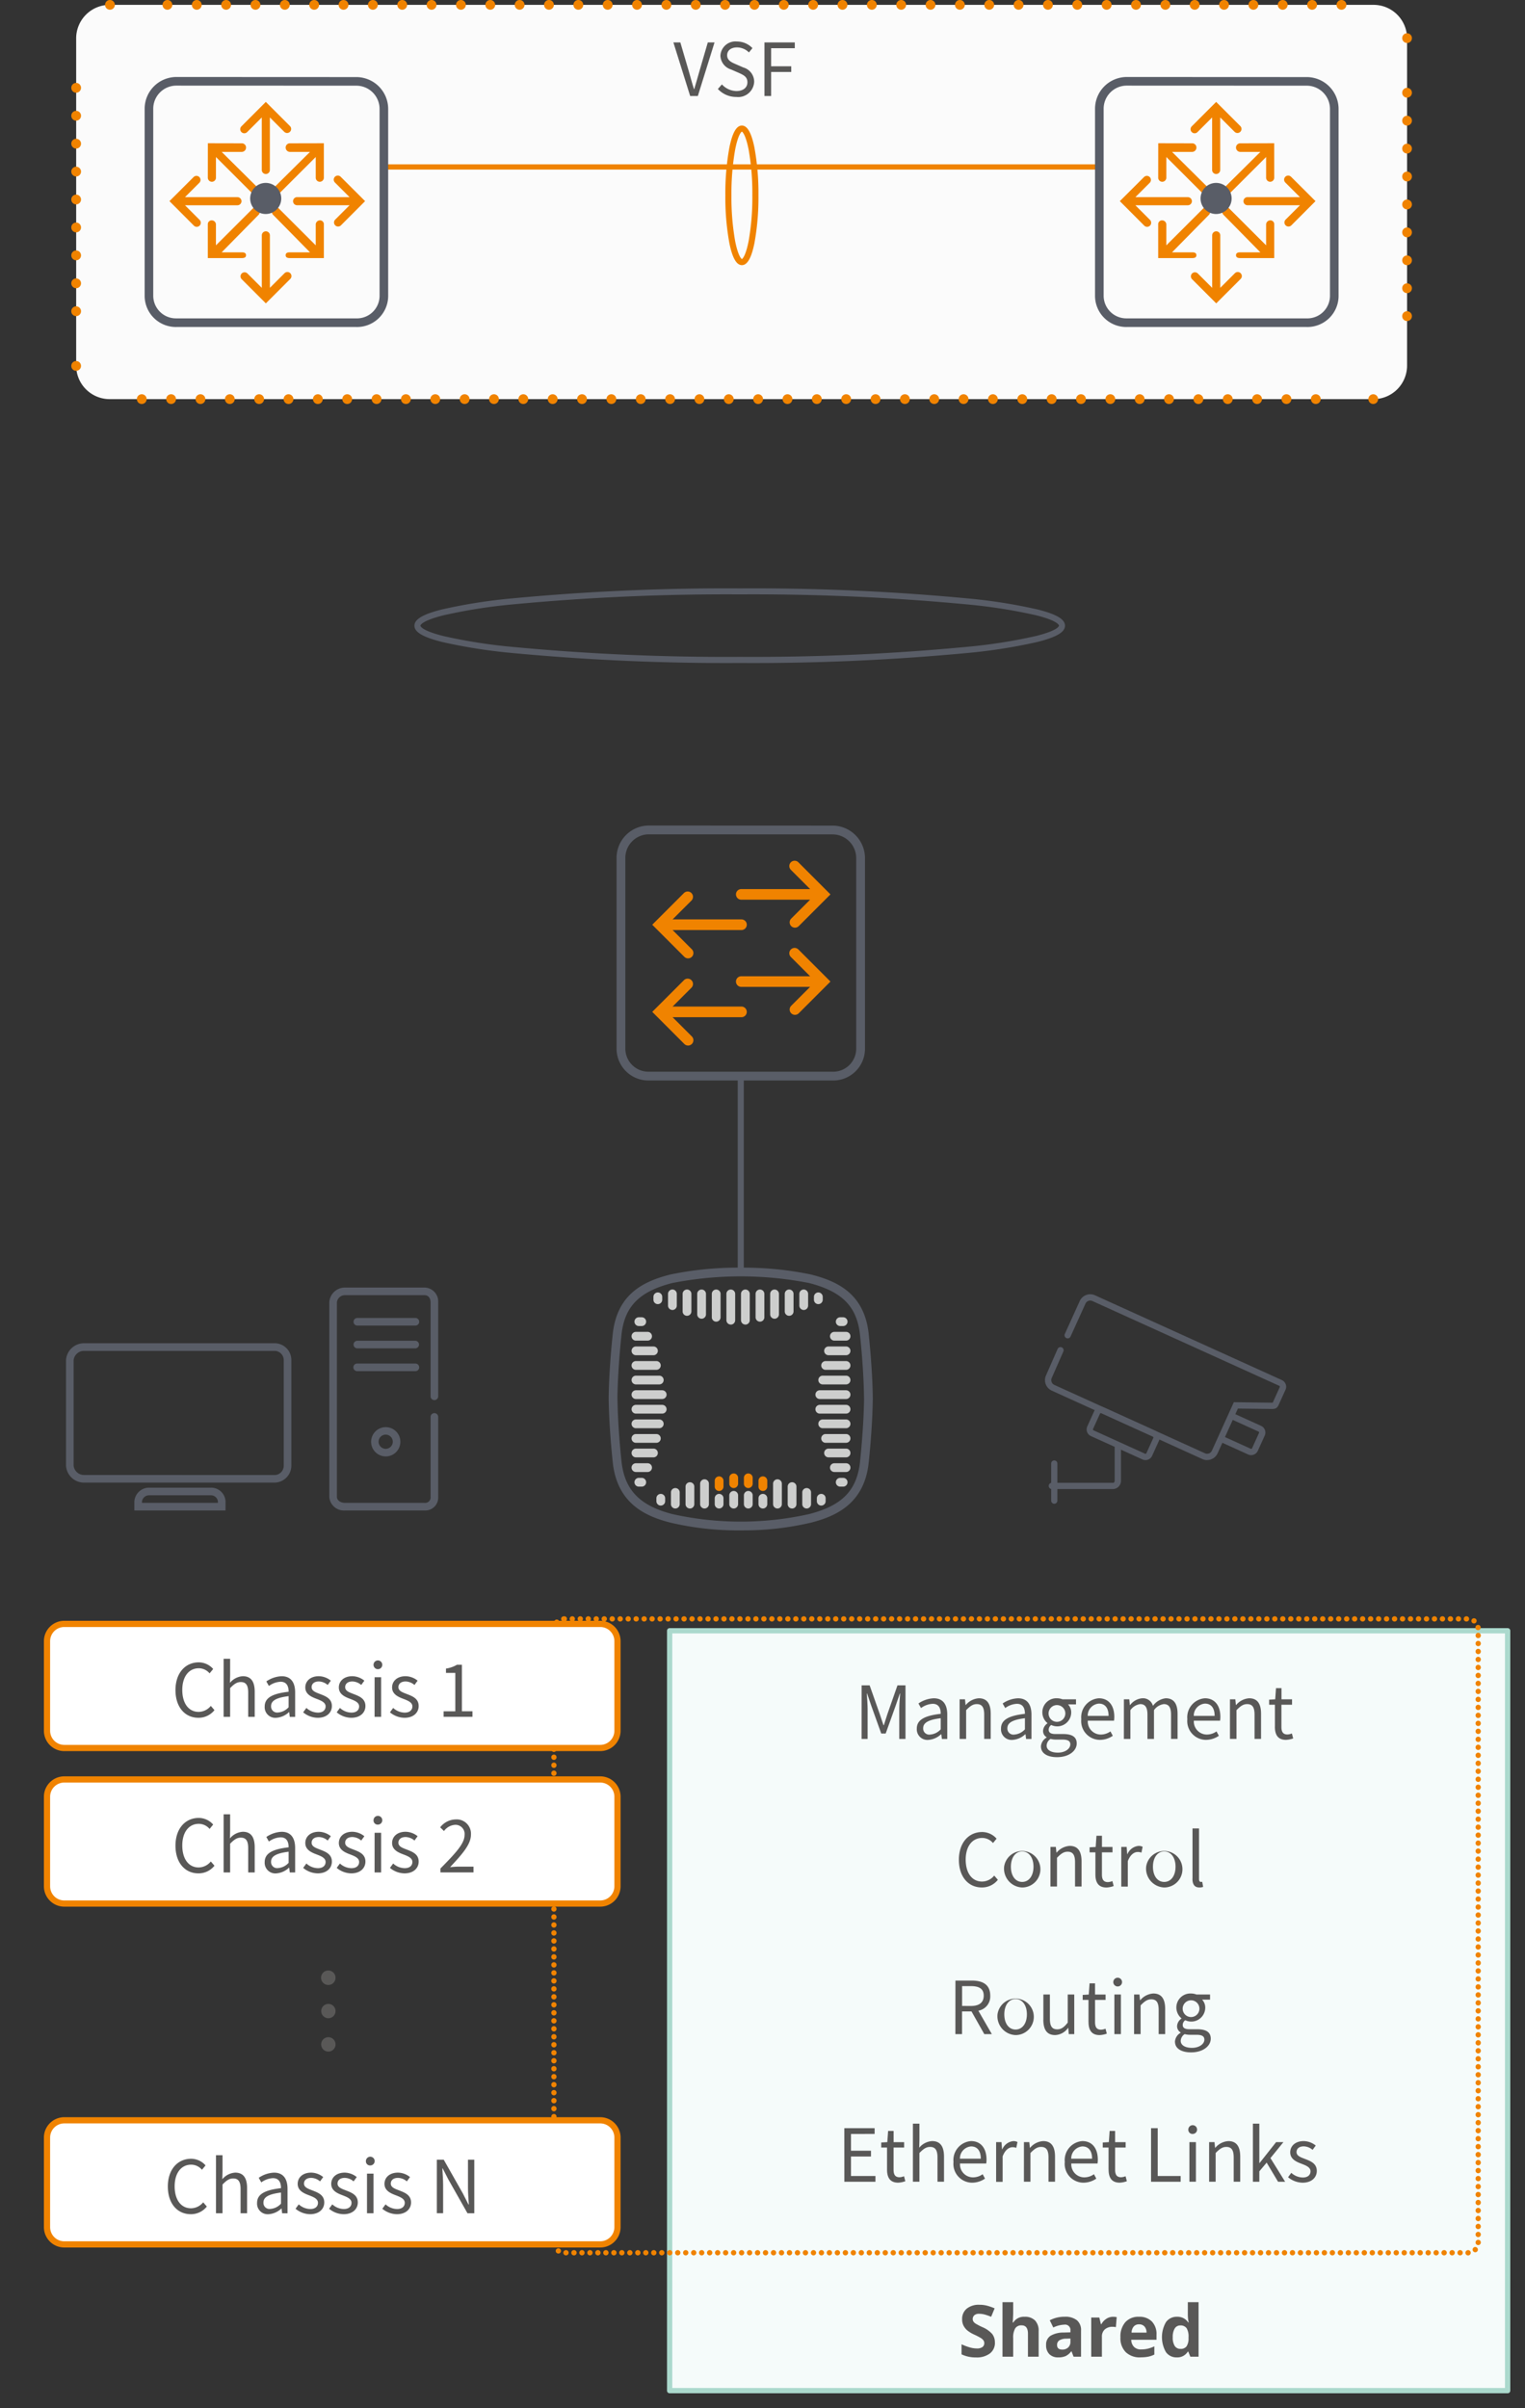 <svg id="グループ_4" data-name="グループ 4" xmlns="http://www.w3.org/2000/svg" width="166.862" height="263.376" viewBox="0 0 166.862 263.376">
  <rect x="0" y="0" width="166.862" height="263.376" fill="#333333" stroke="none"/>
  <rect id="長方形_1" data-name="長方形 1" width="91.693" height="83.111" transform="translate(73.27 178.366)" fill="#f5fbfa"/>
  <path id="長方形_2" data-name="長方形 2" d="M0-.289H91.693A.289.289,0,0,1,91.982,0V83.111a.289.289,0,0,1-.289.289H0a.289.289,0,0,1-.289-.289V0A.289.289,0,0,1,0-.289ZM91.4.289H.289V82.822H91.4Z" transform="translate(73.271 178.365)" fill="#abd9cd"/>
  <path id="長方形_3" data-name="長方形 3" d="M1.135-.289h.006A.289.289,0,0,1,1.43,0a.289.289,0,0,1-.289.289H1.094A.291.291,0,0,1,.788.017a.287.287,0,0,1,.271-.3H1.1Zm.873,0h.006A.289.289,0,0,1,2.3,0a.289.289,0,0,1-.289.289H2.008A.289.289,0,0,1,1.72,0,.289.289,0,0,1,2.008-.289Zm.874,0h.006A.289.289,0,0,1,3.176,0a.289.289,0,0,1-.289.289H2.882A.289.289,0,0,1,2.593,0,.289.289,0,0,1,2.882-.289Zm.873,0h.006A.289.289,0,0,1,4.05,0a.289.289,0,0,1-.289.289H3.756A.289.289,0,0,1,3.466,0,.289.289,0,0,1,3.756-.289Zm.874,0h.005A.289.289,0,0,1,4.924,0a.289.289,0,0,1-.289.289H4.629A.289.289,0,0,1,4.34,0,.289.289,0,0,1,4.629-.289Zm.873,0h.006A.289.289,0,0,1,5.8,0a.289.289,0,0,1-.289.289H5.5A.289.289,0,0,1,5.214,0,.289.289,0,0,1,5.5-.289Zm.873,0h.006A.289.289,0,0,1,6.671,0a.289.289,0,0,1-.289.289H6.376A.289.289,0,0,1,6.087,0,.289.289,0,0,1,6.376-.289Zm.874,0h.006A.289.289,0,0,1,7.544,0a.289.289,0,0,1-.289.289H7.25A.289.289,0,0,1,6.961,0,.289.289,0,0,1,7.25-.289Zm.873,0h.006A.289.289,0,0,1,8.418,0a.289.289,0,0,1-.289.289H8.123A.289.289,0,0,1,7.834,0,.289.289,0,0,1,8.123-.289ZM9-.289H9A.289.289,0,0,1,9.291,0,.289.289,0,0,1,9,.289H9A.289.289,0,0,1,8.708,0,.289.289,0,0,1,9-.289Zm.874,0h.006A.289.289,0,0,1,10.165,0a.289.289,0,0,1-.289.289H9.87A.289.289,0,0,1,9.581,0,.289.289,0,0,1,9.87-.289Zm.873,0h.006A.289.289,0,0,1,11.038,0a.289.289,0,0,1-.289.289h-.006A.289.289,0,0,1,10.454,0,.289.289,0,0,1,10.743-.289Zm.874,0h.006A.289.289,0,0,1,11.911,0a.289.289,0,0,1-.289.289h-.006A.289.289,0,0,1,11.328,0,.289.289,0,0,1,11.617-.289Zm.873,0H12.5A.289.289,0,0,1,12.785,0,.289.289,0,0,1,12.5.289h-.006A.289.289,0,0,1,12.2,0,.289.289,0,0,1,12.491-.289Zm.873,0h.006A.289.289,0,0,1,13.659,0a.289.289,0,0,1-.289.289h-.006A.289.289,0,0,1,13.075,0,.289.289,0,0,1,13.364-.289Zm.874,0h.006A.289.289,0,0,1,14.532,0a.289.289,0,0,1-.289.289h-.006A.289.289,0,0,1,13.949,0,.289.289,0,0,1,14.238-.289Zm.873,0h.006A.289.289,0,0,1,15.406,0a.289.289,0,0,1-.289.289h-.006A.289.289,0,0,1,14.822,0,.289.289,0,0,1,15.111-.289Zm.874,0h.005A.289.289,0,0,1,16.279,0a.289.289,0,0,1-.289.289h-.005A.289.289,0,0,1,15.7,0,.289.289,0,0,1,15.985-.289Zm.873,0h.006A.289.289,0,0,1,17.153,0a.289.289,0,0,1-.289.289h-.006A.289.289,0,0,1,16.569,0,.289.289,0,0,1,16.858-.289Zm.873,0h.006A.289.289,0,0,1,18.026,0a.289.289,0,0,1-.289.289h-.006A.289.289,0,0,1,17.443,0,.289.289,0,0,1,17.731-.289Zm.874,0h.006A.289.289,0,0,1,18.9,0a.289.289,0,0,1-.289.289h-.006A.289.289,0,0,1,18.316,0,.289.289,0,0,1,18.605-.289Zm.873,0h.006A.289.289,0,0,1,19.773,0a.289.289,0,0,1-.289.289h-.006A.289.289,0,0,1,19.189,0,.289.289,0,0,1,19.479-.289Zm.874,0h.005A.289.289,0,0,1,20.646,0a.289.289,0,0,1-.289.289h-.005A.289.289,0,0,1,20.063,0,.289.289,0,0,1,20.352-.289Zm.873,0h.006A.289.289,0,0,1,21.52,0a.289.289,0,0,1-.289.289h-.006A.289.289,0,0,1,20.937,0,.289.289,0,0,1,21.226-.289Zm.873,0H22.1A.289.289,0,0,1,22.394,0,.289.289,0,0,1,22.1.289H22.1A.289.289,0,0,1,21.81,0,.289.289,0,0,1,22.1-.289Zm.874,0h.006A.289.289,0,0,1,23.267,0a.289.289,0,0,1-.289.289h-.006A.289.289,0,0,1,22.684,0,.289.289,0,0,1,22.973-.289Zm.873,0h.006A.289.289,0,0,1,24.141,0a.289.289,0,0,1-.289.289h-.006A.289.289,0,0,1,23.557,0,.289.289,0,0,1,23.846-.289Zm.874,0h.005A.289.289,0,0,1,25.014,0a.289.289,0,0,1-.289.289H24.72A.289.289,0,0,1,24.431,0,.289.289,0,0,1,24.72-.289Zm.873,0H25.6A.289.289,0,0,1,25.888,0,.289.289,0,0,1,25.6.289h-.006A.289.289,0,0,1,25.3,0,.289.289,0,0,1,25.593-.289Zm.873,0h.006A.289.289,0,0,1,26.761,0a.289.289,0,0,1-.289.289h-.006A.289.289,0,0,1,26.177,0,.289.289,0,0,1,26.466-.289Zm.874,0h.006A.289.289,0,0,1,27.634,0a.289.289,0,0,1-.289.289H27.34A.289.289,0,0,1,27.051,0,.289.289,0,0,1,27.34-.289Zm.873,0h.006A.289.289,0,0,1,28.508,0a.289.289,0,0,1-.289.289h-.006A.289.289,0,0,1,27.924,0,.289.289,0,0,1,28.214-.289Zm.873,0h.006A.289.289,0,0,1,29.382,0a.289.289,0,0,1-.289.289h-.006A.289.289,0,0,1,28.8,0,.289.289,0,0,1,29.087-.289Zm.874,0h.006A.289.289,0,0,1,30.255,0a.289.289,0,0,1-.289.289h-.006A.289.289,0,0,1,29.672,0,.289.289,0,0,1,29.961-.289Zm.873,0h.006A.289.289,0,0,1,31.129,0a.289.289,0,0,1-.289.289h-.006A.289.289,0,0,1,30.545,0,.289.289,0,0,1,30.834-.289Zm.874,0h.006A.289.289,0,0,1,32,0a.289.289,0,0,1-.289.289h-.006A.289.289,0,0,1,31.419,0,.289.289,0,0,1,31.708-.289Zm.873,0h.006A.289.289,0,0,1,32.876,0a.289.289,0,0,1-.289.289h-.006A.289.289,0,0,1,32.292,0,.289.289,0,0,1,32.581-.289Zm.873,0h.006A.289.289,0,0,1,33.749,0a.289.289,0,0,1-.289.289h-.006A.289.289,0,0,1,33.166,0,.289.289,0,0,1,33.454-.289Zm.874,0h.006A.289.289,0,0,1,34.623,0a.289.289,0,0,1-.289.289h-.006A.289.289,0,0,1,34.039,0,.289.289,0,0,1,34.328-.289Zm.873,0h.006A.289.289,0,0,1,35.5,0a.289.289,0,0,1-.289.289H35.2A.289.289,0,0,1,34.912,0,.289.289,0,0,1,35.2-.289Zm.874,0h.006A.289.289,0,0,1,36.369,0a.289.289,0,0,1-.289.289h-.006A.289.289,0,0,1,35.786,0,.289.289,0,0,1,36.075-.289Zm.873,0h.006A.289.289,0,0,1,37.243,0a.289.289,0,0,1-.289.289h-.006A.289.289,0,0,1,36.66,0,.289.289,0,0,1,36.949-.289Zm.874,0h.006A.289.289,0,0,1,38.117,0a.289.289,0,0,1-.289.289h-.006A.289.289,0,0,1,37.533,0,.289.289,0,0,1,37.822-.289Zm.874,0H38.7A.289.289,0,0,1,38.99,0,.289.289,0,0,1,38.7.289H38.7A.289.289,0,0,1,38.407,0,.289.289,0,0,1,38.7-.289Zm.873,0h.006A.289.289,0,0,1,39.864,0a.289.289,0,0,1-.289.289h-.006A.289.289,0,0,1,39.28,0,.289.289,0,0,1,39.569-.289Zm.874,0h.006A.289.289,0,0,1,40.737,0a.289.289,0,0,1-.289.289h-.006A.289.289,0,0,1,40.154,0,.289.289,0,0,1,40.443-.289Zm.874,0h.006A.289.289,0,0,1,41.611,0a.289.289,0,0,1-.289.289h-.006A.289.289,0,0,1,41.027,0,.289.289,0,0,1,41.316-.289Zm.874,0H42.2A.289.289,0,0,1,42.484,0,.289.289,0,0,1,42.2.289H42.19A.289.289,0,0,1,41.9,0,.289.289,0,0,1,42.19-.289Zm.873,0h.006A.289.289,0,0,1,43.358,0a.289.289,0,0,1-.289.289h-.006A.289.289,0,0,1,42.774,0,.289.289,0,0,1,43.063-.289Zm.874,0h.006A.289.289,0,0,1,44.231,0a.289.289,0,0,1-.289.289h-.006A.289.289,0,0,1,43.648,0,.289.289,0,0,1,43.937-.289Zm.874,0h.006A.289.289,0,0,1,45.1,0a.289.289,0,0,1-.289.289H44.81A.289.289,0,0,1,44.521,0,.289.289,0,0,1,44.81-.289Zm.874,0h.006A.289.289,0,0,1,45.978,0a.289.289,0,0,1-.289.289h-.006A.289.289,0,0,1,45.395,0,.289.289,0,0,1,45.684-.289Zm.874,0h.005A.289.289,0,0,1,46.852,0a.289.289,0,0,1-.289.289h-.005A.289.289,0,0,1,46.268,0,.289.289,0,0,1,46.557-.289Zm.873,0h.006A.289.289,0,0,1,47.725,0a.289.289,0,0,1-.289.289h-.006A.289.289,0,0,1,47.142,0,.289.289,0,0,1,47.431-.289Zm.874,0h.006A.289.289,0,0,1,48.6,0a.289.289,0,0,1-.289.289H48.3A.289.289,0,0,1,48.015,0,.289.289,0,0,1,48.3-.289Zm.874,0h.006A.289.289,0,0,1,49.472,0a.289.289,0,0,1-.289.289h-.006A.289.289,0,0,1,48.889,0,.289.289,0,0,1,49.178-.289Zm.874,0h.006A.289.289,0,0,1,50.346,0a.289.289,0,0,1-.289.289h-.006A.289.289,0,0,1,49.762,0,.289.289,0,0,1,50.051-.289Zm.874,0h.005A.289.289,0,0,1,51.219,0a.289.289,0,0,1-.289.289h-.005A.289.289,0,0,1,50.636,0,.289.289,0,0,1,50.925-.289Zm.873,0H51.8A.289.289,0,0,1,52.093,0,.289.289,0,0,1,51.8.289H51.8A.289.289,0,0,1,51.509,0,.289.289,0,0,1,51.8-.289Zm.874,0h.006A.289.289,0,0,1,52.966,0a.289.289,0,0,1-.289.289h-.006A.289.289,0,0,1,52.383,0,.289.289,0,0,1,52.672-.289Zm.874,0h.006A.289.289,0,0,1,53.84,0a.289.289,0,0,1-.289.289h-.006A.289.289,0,0,1,53.256,0,.289.289,0,0,1,53.545-.289Zm.874,0h.005A.289.289,0,0,1,54.713,0a.289.289,0,0,1-.289.289h-.005A.289.289,0,0,1,54.13,0,.289.289,0,0,1,54.419-.289Zm.873,0H55.3A.289.289,0,0,1,55.587,0,.289.289,0,0,1,55.3.289h-.006A.289.289,0,0,1,55,0,.289.289,0,0,1,55.292-.289Zm.874,0h.006A.289.289,0,0,1,56.46,0a.289.289,0,0,1-.289.289h-.006A.289.289,0,0,1,55.877,0,.289.289,0,0,1,56.166-.289Zm.874,0h.006A.289.289,0,0,1,57.333,0a.289.289,0,0,1-.289.289h-.006A.289.289,0,0,1,56.75,0,.289.289,0,0,1,57.039-.289Zm.874,0h.006A.289.289,0,0,1,58.207,0a.289.289,0,0,1-.289.289h-.006A.289.289,0,0,1,57.624,0,.289.289,0,0,1,57.913-.289Zm.874,0h.005A.289.289,0,0,1,59.081,0a.289.289,0,0,1-.289.289h-.005A.289.289,0,0,1,58.5,0,.289.289,0,0,1,58.786-.289Zm.873,0h.006A.289.289,0,0,1,59.954,0a.289.289,0,0,1-.289.289H59.66A.289.289,0,0,1,59.371,0,.289.289,0,0,1,59.66-.289Zm.874,0h.006A.289.289,0,0,1,60.828,0a.289.289,0,0,1-.289.289h-.006A.289.289,0,0,1,60.244,0,.289.289,0,0,1,60.533-.289Zm.874,0h.006A.289.289,0,0,1,61.7,0a.289.289,0,0,1-.289.289h-.006A.289.289,0,0,1,61.118,0,.289.289,0,0,1,61.407-.289Zm.874,0h.006A.289.289,0,0,1,62.575,0a.289.289,0,0,1-.289.289H62.28A.289.289,0,0,1,61.991,0,.289.289,0,0,1,62.28-.289Zm.874,0h.005A.289.289,0,0,1,63.448,0a.289.289,0,0,1-.289.289h-.005A.289.289,0,0,1,62.865,0,.289.289,0,0,1,63.154-.289Zm.873,0h.006A.289.289,0,0,1,64.322,0a.289.289,0,0,1-.289.289h-.006A.289.289,0,0,1,63.738,0,.289.289,0,0,1,64.027-.289Zm.873,0h.006A.289.289,0,0,1,65.2,0a.289.289,0,0,1-.289.289H64.9A.289.289,0,0,1,64.611,0,.289.289,0,0,1,64.9-.289Zm.874,0h.006A.289.289,0,0,1,66.068,0a.289.289,0,0,1-.289.289h-.006A.289.289,0,0,1,65.485,0,.289.289,0,0,1,65.774-.289Zm.874,0h.005A.289.289,0,0,1,66.942,0a.289.289,0,0,1-.289.289h-.005A.289.289,0,0,1,66.359,0,.289.289,0,0,1,66.648-.289Zm.873,0h.006A.289.289,0,0,1,67.816,0a.289.289,0,0,1-.289.289h-.006A.289.289,0,0,1,67.232,0,.289.289,0,0,1,67.521-.289Zm.874,0H68.4A.289.289,0,0,1,68.689,0,.289.289,0,0,1,68.4.289h-.006A.289.289,0,0,1,68.105,0,.289.289,0,0,1,68.395-.289Zm.874,0h.005A.289.289,0,0,1,69.563,0a.289.289,0,0,1-.289.289h-.005A.289.289,0,0,1,68.979,0,.289.289,0,0,1,69.268-.289Zm.873,0h.006A.289.289,0,0,1,70.436,0a.289.289,0,0,1-.289.289h-.006A.289.289,0,0,1,69.853,0,.289.289,0,0,1,70.142-.289Zm.873,0h.006A.289.289,0,0,1,71.31,0a.289.289,0,0,1-.289.289h-.006A.289.289,0,0,1,70.726,0,.289.289,0,0,1,71.015-.289Zm.874,0h.005A.289.289,0,0,1,72.183,0a.289.289,0,0,1-.289.289h-.005A.289.289,0,0,1,71.6,0,.289.289,0,0,1,71.889-.289Zm.873,0h.006A.289.289,0,0,1,73.057,0a.289.289,0,0,1-.289.289h-.006A.289.289,0,0,1,72.473,0,.289.289,0,0,1,72.762-.289Zm.873,0h.006A.289.289,0,0,1,73.93,0a.289.289,0,0,1-.289.289h-.006A.289.289,0,0,1,73.347,0,.289.289,0,0,1,73.635-.289Zm.874,0h.006A.289.289,0,0,1,74.8,0a.289.289,0,0,1-.289.289h-.006A.289.289,0,0,1,74.22,0,.289.289,0,0,1,74.509-.289Zm.873,0h.006A.289.289,0,0,1,75.677,0a.289.289,0,0,1-.289.289h-.006A.289.289,0,0,1,75.094,0,.289.289,0,0,1,75.382-.289Zm.874,0h.006A.289.289,0,0,1,76.55,0a.289.289,0,0,1-.289.289h-.006A.289.289,0,0,1,75.967,0,.289.289,0,0,1,76.256-.289Zm.873,0h.006A.289.289,0,0,1,77.424,0a.289.289,0,0,1-.289.289H77.13A.289.289,0,0,1,76.84,0,.289.289,0,0,1,77.13-.289Zm.874,0h.005A.289.289,0,0,1,78.3,0a.289.289,0,0,1-.289.289H78A.289.289,0,0,1,77.714,0,.289.289,0,0,1,78-.289Zm.873,0h.006A.289.289,0,0,1,79.171,0a.289.289,0,0,1-.289.289h-.006A.289.289,0,0,1,78.588,0,.289.289,0,0,1,78.877-.289Zm.873,0h.006A.289.289,0,0,1,80.045,0a.289.289,0,0,1-.289.289H79.75A.289.289,0,0,1,79.461,0,.289.289,0,0,1,79.75-.289Zm.874,0h.005A.289.289,0,0,1,80.918,0a.289.289,0,0,1-.289.289h-.005A.289.289,0,0,1,80.335,0,.289.289,0,0,1,80.624-.289Zm.873,0H81.5A.289.289,0,0,1,81.792,0,.289.289,0,0,1,81.5.289H81.5A.289.289,0,0,1,81.208,0,.289.289,0,0,1,81.5-.289Zm.873,0h.006A.289.289,0,0,1,82.665,0a.289.289,0,0,1-.289.289H82.37A.289.289,0,0,1,82.081,0,.289.289,0,0,1,82.37-.289Zm.874,0h.006A.289.289,0,0,1,83.538,0a.289.289,0,0,1-.289.289h-.006A.289.289,0,0,1,82.955,0,.289.289,0,0,1,83.244-.289Zm.873,0h.006A.289.289,0,0,1,84.412,0a.289.289,0,0,1-.289.289h-.006A.289.289,0,0,1,83.828,0,.289.289,0,0,1,84.118-.289Zm.873,0H85A.289.289,0,0,1,85.285,0,.289.289,0,0,1,85,.289h-.006A.289.289,0,0,1,84.7,0,.289.289,0,0,1,84.991-.289Zm.874,0h.006A.289.289,0,0,1,86.159,0a.289.289,0,0,1-.289.289h-.006A.289.289,0,0,1,85.576,0,.289.289,0,0,1,85.865-.289Zm.873,0h.006A.289.289,0,0,1,87.033,0a.289.289,0,0,1-.289.289h-.006A.289.289,0,0,1,86.449,0,.289.289,0,0,1,86.738-.289Zm.874,0h.006A.289.289,0,0,1,87.906,0a.289.289,0,0,1-.289.289h-.006A.289.289,0,0,1,87.323,0,.289.289,0,0,1,87.612-.289Zm.873,0h.006A.289.289,0,0,1,88.78,0a.289.289,0,0,1-.289.289h-.006A.289.289,0,0,1,88.2,0,.289.289,0,0,1,88.485-.289Zm.874,0h.005A.289.289,0,0,1,89.653,0a.289.289,0,0,1-.289.289h-.005A.289.289,0,0,1,89.07,0,.289.289,0,0,1,89.359-.289Zm.873,0h.006A.289.289,0,0,1,90.527,0a.289.289,0,0,1-.289.289h-.006A.289.289,0,0,1,89.943,0,.289.289,0,0,1,90.232-.289Zm.873,0h.006A.289.289,0,0,1,91.4,0a.289.289,0,0,1-.289.289h-.006A.289.289,0,0,1,90.816,0,.289.289,0,0,1,91.105-.289Zm.874,0h.006A.289.289,0,0,1,92.273,0a.289.289,0,0,1-.289.289h-.006A.289.289,0,0,1,91.69,0,.289.289,0,0,1,91.979-.289Zm.873,0h.006A.289.289,0,0,1,93.147,0a.289.289,0,0,1-.289.289h-.006A.289.289,0,0,1,92.563,0,.289.289,0,0,1,92.853-.289Zm.873,0h.006A.289.289,0,0,1,94.021,0a.289.289,0,0,1-.289.289h-.006A.289.289,0,0,1,93.437,0,.289.289,0,0,1,93.726-.289Zm.874,0h.006A.289.289,0,0,1,94.894,0a.289.289,0,0,1-.289.289H94.6A.289.289,0,0,1,94.311,0,.289.289,0,0,1,94.6-.289Zm.873,0h.006A.289.289,0,0,1,95.768,0a.289.289,0,0,1-.289.289h-.006A.289.289,0,0,1,95.184,0,.289.289,0,0,1,95.473-.289Zm.874,0h.006A.289.289,0,0,1,96.641,0a.289.289,0,0,1-.289.289h-.006A.289.289,0,0,1,96.058,0,.289.289,0,0,1,96.347-.289Zm.873,0h.006A.289.289,0,0,1,97.515,0a.289.289,0,0,1-.289.289H97.22A.289.289,0,0,1,96.931,0,.289.289,0,0,1,97.22-.289Zm.873,0H98.1A.289.289,0,0,1,98.388,0,.289.289,0,0,1,98.1.289h-.006A.289.289,0,0,1,97.8,0,.289.289,0,0,1,98.093-.289Zm.874,0h.006A.289.289,0,0,1,99.262,0a.289.289,0,0,1-.289.289h-.006A.289.289,0,0,1,98.678,0,.289.289,0,0,1,98.967-.289Zm.873,0h.006a.289.289,0,0,1,.289.289.289.289,0,0,1-.289.289H99.84A.289.289,0,0,1,99.551,0,.289.289,0,0,1,99.84-.289Zm.829.218a.285.285,0,0,1,.169.055l.006,0a.289.289,0,0,1-.343.465.29.29,0,0,1,.169-.524ZM.307.07a.29.29,0,1,1-.2.5A.287.287,0,0,1,.091.167L.1.162A.288.288,0,0,1,.307.07ZM101.118.654a.287.287,0,0,1,.284.239V.9a.289.289,0,1,1-.334-.241A.3.3,0,0,1,101.118.654ZM0,.865a.289.289,0,0,1,.289.289V1.16A.289.289,0,0,1,0,1.449.289.289,0,0,1-.289,1.16V1.154A.289.289,0,0,1,0,.865Zm101.133.66a.289.289,0,0,1,.289.289V1.82a.289.289,0,1,1-.578,0V1.814A.289.289,0,0,1,101.133,1.525ZM0,1.739a.289.289,0,0,1,.289.289v.005A.289.289,0,0,1,0,2.322a.289.289,0,0,1-.289-.289V2.028A.289.289,0,0,1,0,1.739Zm101.133.66a.289.289,0,0,1,.289.289v.006a.289.289,0,1,1-.578,0V2.688A.289.289,0,0,1,101.133,2.4ZM0,2.612A.289.289,0,0,1,.289,2.9v.006A.289.289,0,0,1,0,3.2a.289.289,0,0,1-.289-.289V2.9A.289.289,0,0,1,0,2.612Zm101.133.66a.289.289,0,0,1,.289.289v.006a.289.289,0,1,1-.578,0V3.561A.289.289,0,0,1,101.133,3.272ZM0,3.486a.289.289,0,0,1,.289.289V3.78A.289.289,0,0,1,0,4.069.289.289,0,0,1-.289,3.78V3.775A.289.289,0,0,1,0,3.486Zm101.133.66a.289.289,0,0,1,.289.289V4.44a.289.289,0,1,1-.578,0V4.435A.289.289,0,0,1,101.133,4.146ZM0,4.359a.289.289,0,0,1,.289.289v.006A.289.289,0,0,1,0,4.943a.289.289,0,0,1-.289-.289V4.648A.289.289,0,0,1,0,4.359Zm101.133.66a.289.289,0,0,1,.289.289v.006a.289.289,0,0,1-.578,0V5.308A.289.289,0,0,1,101.133,5.019ZM0,5.233a.289.289,0,0,1,.289.289v.006A.289.289,0,0,1,0,5.816a.289.289,0,0,1-.289-.289V5.522A.289.289,0,0,1,0,5.233Zm101.133.66a.289.289,0,0,1,.289.289v.006a.289.289,0,1,1-.578,0V6.182A.289.289,0,0,1,101.133,5.893ZM0,6.106A.289.289,0,0,1,.289,6.4V6.4A.289.289,0,0,1,0,6.69.289.289,0,0,1-.289,6.4V6.4A.289.289,0,0,1,0,6.106Zm101.133.66a.289.289,0,0,1,.289.289v.006a.289.289,0,0,1-.578,0V7.055A.289.289,0,0,1,101.133,6.766ZM0,6.98a.289.289,0,0,1,.289.289v.006A.289.289,0,0,1,0,7.563a.289.289,0,0,1-.289-.289V7.269A.289.289,0,0,1,0,6.98Zm101.133.66a.289.289,0,0,1,.289.289v.005a.289.289,0,1,1-.578,0V7.929A.289.289,0,0,1,101.133,7.64ZM0,7.853a.289.289,0,0,1,.289.289v.005A.289.289,0,0,1,0,8.437a.289.289,0,0,1-.289-.289V8.142A.289.289,0,0,1,0,7.853Zm101.133.66a.289.289,0,0,1,.289.289v.006a.289.289,0,1,1-.578,0V8.8A.289.289,0,0,1,101.133,8.513ZM0,8.727a.289.289,0,0,1,.289.289v.006A.289.289,0,0,1,0,9.31a.289.289,0,0,1-.289-.289V9.016A.289.289,0,0,1,0,8.727Zm101.133.66a.289.289,0,0,1,.289.289v.006a.289.289,0,1,1-.578,0V9.676A.289.289,0,0,1,101.133,9.387ZM0,9.6a.289.289,0,0,1,.289.289v.006A.289.289,0,0,1,0,10.184a.289.289,0,0,1-.289-.289V9.889A.289.289,0,0,1,0,9.6Zm101.133.66a.289.289,0,0,1,.289.289v.006a.289.289,0,0,1-.578,0v-.006A.289.289,0,0,1,101.133,10.26ZM0,10.474a.289.289,0,0,1,.289.289v.006A.289.289,0,0,1,0,11.057a.289.289,0,0,1-.289-.289v-.006A.289.289,0,0,1,0,10.474Zm101.133.66a.289.289,0,0,1,.289.289v.006a.289.289,0,0,1-.578,0v-.006A.289.289,0,0,1,101.133,11.134ZM0,11.347a.289.289,0,0,1,.289.289v.006A.289.289,0,0,1,0,11.931a.289.289,0,0,1-.289-.289v-.006A.289.289,0,0,1,0,11.347Zm101.133.66a.289.289,0,0,1,.289.289V12.3a.289.289,0,1,1-.578,0V12.3A.289.289,0,0,1,101.133,12.007ZM0,12.221a.289.289,0,0,1,.289.289v.006A.289.289,0,0,1,0,12.8a.289.289,0,0,1-.289-.289V12.51A.289.289,0,0,1,0,12.221Zm101.133.66a.289.289,0,0,1,.289.289v.006a.289.289,0,0,1-.578,0V13.17A.289.289,0,0,1,101.133,12.881ZM0,13.094a.289.289,0,0,1,.289.289v.006A.289.289,0,0,1,0,13.678a.289.289,0,0,1-.289-.289v-.006A.289.289,0,0,1,0,13.094Zm101.133.66a.289.289,0,0,1,.289.289v.006a.289.289,0,1,1-.578,0v-.006A.289.289,0,0,1,101.133,13.754ZM0,13.968a.289.289,0,0,1,.289.289v.006A.289.289,0,0,1,0,14.551a.289.289,0,0,1-.289-.289v-.006A.289.289,0,0,1,0,13.968Zm101.133.66a.289.289,0,0,1,.289.289v.006a.289.289,0,0,1-.578,0v-.006A.289.289,0,0,1,101.133,14.628ZM0,14.841a.289.289,0,0,1,.289.289v.006A.289.289,0,0,1,0,15.425a.289.289,0,0,1-.289-.289V15.13A.289.289,0,0,1,0,14.841Zm101.133.66a.289.289,0,0,1,.289.289V15.8a.289.289,0,0,1-.578,0V15.79A.289.289,0,0,1,101.133,15.5ZM0,15.715A.289.289,0,0,1,.289,16v.005A.289.289,0,0,1,0,16.3a.289.289,0,0,1-.289-.289V16A.289.289,0,0,1,0,15.715Zm101.133.66a.289.289,0,0,1,.289.289v.005a.289.289,0,1,1-.578,0v-.005A.289.289,0,0,1,101.133,16.375ZM0,16.588a.289.289,0,0,1,.289.289v.006A.289.289,0,0,1,0,17.172a.289.289,0,0,1-.289-.289v-.006A.289.289,0,0,1,0,16.588Zm101.133.66a.289.289,0,0,1,.289.289v.006a.289.289,0,1,1-.578,0v-.006A.289.289,0,0,1,101.133,17.248ZM0,17.462a.289.289,0,0,1,.289.289v.006A.289.289,0,0,1,0,18.045a.289.289,0,0,1-.289-.289v-.006A.289.289,0,0,1,0,17.462Zm101.133.66a.289.289,0,0,1,.289.289v.006a.289.289,0,0,1-.578,0v-.006A.289.289,0,0,1,101.133,18.122ZM0,18.335a.289.289,0,0,1,.289.289v.006A.289.289,0,0,1,0,18.919a.289.289,0,0,1-.289-.289v-.006A.289.289,0,0,1,0,18.335ZM101.133,19a.289.289,0,0,1,.289.289v.006a.289.289,0,0,1-.578,0v-.006A.289.289,0,0,1,101.133,19ZM0,19.209a.289.289,0,0,1,.289.289V19.5A.289.289,0,0,1,0,19.792.289.289,0,0,1-.289,19.5V19.5A.289.289,0,0,1,0,19.209Zm101.133.66a.289.289,0,0,1,.289.289v.005a.289.289,0,1,1-.578,0v-.005A.289.289,0,0,1,101.133,19.869ZM0,20.082a.289.289,0,0,1,.289.289v.005A.289.289,0,0,1,0,20.666a.289.289,0,0,1-.289-.289v-.005A.289.289,0,0,1,0,20.082Zm101.133.66a.289.289,0,0,1,.289.289v.006a.289.289,0,1,1-.578,0v-.006A.289.289,0,0,1,101.133,20.742ZM0,20.956a.289.289,0,0,1,.289.289v.006A.289.289,0,0,1,0,21.539a.289.289,0,0,1-.289-.289v-.006A.289.289,0,0,1,0,20.956Zm101.133.66a.289.289,0,0,1,.289.289v.006a.289.289,0,1,1-.578,0V21.9A.289.289,0,0,1,101.133,21.616ZM0,21.829a.289.289,0,0,1,.289.289v.006A.289.289,0,0,1,0,22.413a.289.289,0,0,1-.289-.289v-.006A.289.289,0,0,1,0,21.829Zm101.133.66a.289.289,0,0,1,.289.289v.006a.289.289,0,0,1-.578,0v-.006A.289.289,0,0,1,101.133,22.489ZM0,22.7a.289.289,0,0,1,.289.289V23A.289.289,0,0,1,0,23.286.289.289,0,0,1-.289,23v-.006A.289.289,0,0,1,0,22.7Zm101.133.66a.289.289,0,0,1,.289.289v.006a.289.289,0,0,1-.578,0v-.006A.289.289,0,0,1,101.133,23.363ZM0,23.576a.289.289,0,0,1,.289.289v.005A.289.289,0,0,1,0,24.16a.289.289,0,0,1-.289-.289v-.005A.289.289,0,0,1,0,23.576Zm101.133.66a.289.289,0,0,1,.289.289v.005a.289.289,0,1,1-.578,0v-.005A.289.289,0,0,1,101.133,24.236ZM0,24.45a.289.289,0,0,1,.289.289v.006A.289.289,0,0,1,0,25.033a.289.289,0,0,1-.289-.289v-.006A.289.289,0,0,1,0,24.45Zm101.133.66a.289.289,0,0,1,.289.289V25.4a.289.289,0,1,1-.578,0V25.4A.289.289,0,0,1,101.133,25.11ZM0,25.323a.289.289,0,0,1,.289.289v.006A.289.289,0,0,1,0,25.907a.289.289,0,0,1-.289-.289v-.006A.289.289,0,0,1,0,25.323Zm101.133.66a.289.289,0,0,1,.289.289v.006a.289.289,0,1,1-.578,0v-.006A.289.289,0,0,1,101.133,25.983ZM0,26.2a.289.289,0,0,1,.289.289v.006A.289.289,0,0,1,0,26.78a.289.289,0,0,1-.289-.289v-.006A.289.289,0,0,1,0,26.2Zm101.133.66a.289.289,0,0,1,.289.289v.006a.289.289,0,0,1-.578,0v-.006A.289.289,0,0,1,101.133,26.857ZM0,27.07a.289.289,0,0,1,.289.289v.006A.289.289,0,0,1,0,27.654a.289.289,0,0,1-.289-.289v-.006A.289.289,0,0,1,0,27.07Zm101.133.66a.289.289,0,0,1,.289.289v.006a.289.289,0,0,1-.578,0v-.006A.289.289,0,0,1,101.133,27.73ZM0,27.944a.289.289,0,0,1,.289.289v.005A.289.289,0,0,1,0,28.527a.289.289,0,0,1-.289-.289v-.005A.289.289,0,0,1,0,27.944Zm101.133.66a.289.289,0,0,1,.289.289V28.9a.289.289,0,1,1-.578,0v-.006A.289.289,0,0,1,101.133,28.6ZM0,28.817a.289.289,0,0,1,.289.289v.006A.289.289,0,0,1,0,29.4a.289.289,0,0,1-.289-.289v-.006A.289.289,0,0,1,0,28.817Zm101.133.66a.289.289,0,0,1,.289.289v.006a.289.289,0,1,1-.578,0v-.006A.289.289,0,0,1,101.133,29.477ZM0,29.691a.289.289,0,0,1,.289.289v.006A.289.289,0,0,1,0,30.274a.289.289,0,0,1-.289-.289V29.98A.289.289,0,0,1,0,29.691Zm101.133.66a.289.289,0,0,1,.289.289v.006a.289.289,0,0,1-.578,0V30.64A.289.289,0,0,1,101.133,30.351ZM0,30.564a.289.289,0,0,1,.289.289v.006A.289.289,0,0,1,0,31.148a.289.289,0,0,1-.289-.289v-.006A.289.289,0,0,1,0,30.564Zm101.133.66a.289.289,0,0,1,.289.289v.006a.289.289,0,0,1-.578,0v-.006A.289.289,0,0,1,101.133,31.224ZM0,31.438a.289.289,0,0,1,.289.289v.006A.289.289,0,0,1,0,32.021a.289.289,0,0,1-.289-.289v-.006A.289.289,0,0,1,0,31.438Zm101.133.66a.289.289,0,0,1,.289.289v.005a.289.289,0,1,1-.578,0v-.005A.289.289,0,0,1,101.133,32.1ZM0,32.311a.289.289,0,0,1,.289.289v.005A.289.289,0,0,1,0,32.895a.289.289,0,0,1-.289-.289V32.6A.289.289,0,0,1,0,32.311Zm101.133.66a.289.289,0,0,1,.289.289v.006a.289.289,0,1,1-.578,0V33.26A.289.289,0,0,1,101.133,32.971ZM0,33.185a.289.289,0,0,1,.289.289v.006A.289.289,0,0,1,0,33.768a.289.289,0,0,1-.289-.289v-.006A.289.289,0,0,1,0,33.185Zm101.133.66a.289.289,0,0,1,.289.289v.006a.289.289,0,1,1-.578,0v-.006A.289.289,0,0,1,101.133,33.845ZM0,34.058a.289.289,0,0,1,.289.289v.006A.289.289,0,0,1,0,34.642a.289.289,0,0,1-.289-.289v-.006A.289.289,0,0,1,0,34.058Zm101.133.66a.289.289,0,0,1,.289.289v.006a.289.289,0,0,1-.578,0v-.006A.289.289,0,0,1,101.133,34.718ZM0,34.932a.289.289,0,0,1,.289.289v.006A.289.289,0,0,1,0,35.515a.289.289,0,0,1-.289-.289v-.006A.289.289,0,0,1,0,34.932Zm101.133.66a.289.289,0,0,1,.289.289v.006a.289.289,0,0,1-.578,0v-.006A.289.289,0,0,1,101.133,35.592ZM0,35.805a.289.289,0,0,1,.289.289V36.1A.289.289,0,0,1,0,36.389.289.289,0,0,1-.289,36.1v-.005A.289.289,0,0,1,0,35.805Zm101.133.66a.289.289,0,0,1,.289.289v.005a.289.289,0,1,1-.578,0v-.005A.289.289,0,0,1,101.133,36.465ZM0,36.679a.289.289,0,0,1,.289.289v.006A.289.289,0,0,1,0,37.262a.289.289,0,0,1-.289-.289v-.006A.289.289,0,0,1,0,36.679Zm101.133.66a.289.289,0,0,1,.289.289v.006a.289.289,0,1,1-.578,0v-.006A.289.289,0,0,1,101.133,37.339ZM0,37.552a.289.289,0,0,1,.289.289v.006A.289.289,0,0,1,0,38.136a.289.289,0,0,1-.289-.289v-.006A.289.289,0,0,1,0,37.552Zm101.133.66a.289.289,0,0,1,.289.289v.006a.289.289,0,0,1-.578,0V38.5A.289.289,0,0,1,101.133,38.212ZM0,38.426a.289.289,0,0,1,.289.289v.006A.289.289,0,0,1,0,39.009a.289.289,0,0,1-.289-.289v-.006A.289.289,0,0,1,0,38.426Zm101.133.66a.289.289,0,0,1,.289.289v.006a.289.289,0,1,1-.578,0v-.006A.289.289,0,0,1,101.133,39.086ZM0,39.3a.289.289,0,0,1,.289.289v.005A.289.289,0,0,1,0,39.883a.289.289,0,0,1-.289-.289v-.005A.289.289,0,0,1,0,39.3Zm101.133.66a.289.289,0,0,1,.289.289v.006a.289.289,0,1,1-.578,0v-.006A.289.289,0,0,1,101.133,39.959ZM0,40.173a.289.289,0,0,1,.289.289v.006A.289.289,0,0,1,0,40.756a.289.289,0,0,1-.289-.289v-.006A.289.289,0,0,1,0,40.173Zm101.133.66a.289.289,0,0,1,.289.289v.006a.289.289,0,0,1-.578,0v-.006A.289.289,0,0,1,101.133,40.833ZM0,41.046a.289.289,0,0,1,.289.289v.006A.289.289,0,0,1,0,41.63a.289.289,0,0,1-.289-.289v-.006A.289.289,0,0,1,0,41.046Zm101.133.66a.289.289,0,0,1,.289.289V42a.289.289,0,0,1-.578,0V42A.289.289,0,0,1,101.133,41.706ZM0,41.92a.289.289,0,0,1,.289.289v.006A.289.289,0,0,1,0,42.5a.289.289,0,0,1-.289-.289v-.006A.289.289,0,0,1,0,41.92Zm101.133.66a.289.289,0,0,1,.289.289v.006a.289.289,0,0,1-.578,0v-.006A.289.289,0,0,1,101.133,42.58ZM0,42.793a.289.289,0,0,1,.289.289v.006A.289.289,0,0,1,0,43.377a.289.289,0,0,1-.289-.289v-.006A.289.289,0,0,1,0,42.793Zm101.133.66a.289.289,0,0,1,.289.289v.006a.289.289,0,0,1-.578,0v-.006A.289.289,0,0,1,101.133,43.453ZM0,43.667a.289.289,0,0,1,.289.289v.006A.289.289,0,0,1,0,44.25a.289.289,0,0,1-.289-.289v-.006A.289.289,0,0,1,0,43.667Zm101.133.66a.289.289,0,0,1,.289.289v.006a.289.289,0,1,1-.578,0v-.006A.289.289,0,0,1,101.133,44.327ZM0,44.54a.289.289,0,0,1,.289.289v.006A.289.289,0,0,1,0,45.124a.289.289,0,0,1-.289-.289v-.006A.289.289,0,0,1,0,44.54Zm101.133.66a.289.289,0,0,1,.289.289v.005a.289.289,0,1,1-.578,0v-.005A.289.289,0,0,1,101.133,45.2ZM0,45.414a.289.289,0,0,1,.289.289v.006A.289.289,0,0,1,0,46a.289.289,0,0,1-.289-.289V45.7A.289.289,0,0,1,0,45.414Zm101.133.66a.289.289,0,0,1,.289.289v.006a.289.289,0,1,1-.578,0v-.006A.289.289,0,0,1,101.133,46.074ZM0,46.287a.289.289,0,0,1,.289.289v.006A.289.289,0,0,1,0,46.871a.289.289,0,0,1-.289-.289v-.006A.289.289,0,0,1,0,46.287Zm101.133.66a.289.289,0,0,1,.289.289v.005a.289.289,0,1,1-.578,0v-.005A.289.289,0,0,1,101.133,46.947ZM0,47.161a.289.289,0,0,1,.289.289v.006A.289.289,0,0,1,0,47.744a.289.289,0,0,1-.289-.289V47.45A.289.289,0,0,1,0,47.161Zm101.133.66a.289.289,0,0,1,.289.289v.006a.289.289,0,0,1-.578,0V48.11A.289.289,0,0,1,101.133,47.821ZM0,48.034a.289.289,0,0,1,.289.289v.006A.289.289,0,0,1,0,48.618a.289.289,0,0,1-.289-.289v-.006A.289.289,0,0,1,0,48.034Zm101.133.66a.289.289,0,0,1,.289.289v.006a.289.289,0,1,1-.578,0v-.006A.289.289,0,0,1,101.133,48.694ZM0,48.908a.289.289,0,0,1,.289.289V49.2A.289.289,0,0,1,0,49.491.289.289,0,0,1-.289,49.2V49.2A.289.289,0,0,1,0,48.908Zm101.133.66a.289.289,0,0,1,.289.289v.005a.289.289,0,0,1-.578,0v-.005A.289.289,0,0,1,101.133,49.568ZM0,49.781a.289.289,0,0,1,.289.289v.006A.289.289,0,0,1,0,50.365a.289.289,0,0,1-.289-.289V50.07A.289.289,0,0,1,0,49.781Zm101.133.66a.289.289,0,0,1,.289.289v.006a.289.289,0,1,1-.578,0V50.73A.289.289,0,0,1,101.133,50.441ZM0,50.655a.289.289,0,0,1,.289.289v.006A.289.289,0,0,1,0,51.238a.289.289,0,0,1-.289-.289v-.006A.289.289,0,0,1,0,50.655Zm101.133.66a.289.289,0,0,1,.289.289v.005a.289.289,0,1,1-.578,0V51.6A.289.289,0,0,1,101.133,51.315ZM0,51.528a.289.289,0,0,1,.289.289v.006A.289.289,0,0,1,0,52.112a.289.289,0,0,1-.289-.289v-.006A.289.289,0,0,1,0,51.528Zm101.133.66a.289.289,0,0,1,.289.289v.006a.289.289,0,0,1-.578,0v-.006A.289.289,0,0,1,101.133,52.188ZM0,52.4a.289.289,0,0,1,.289.289V52.7A.289.289,0,0,1,0,52.985.289.289,0,0,1-.289,52.7v-.006A.289.289,0,0,1,0,52.4Zm101.133.66a.289.289,0,0,1,.289.289v.006a.289.289,0,1,1-.578,0v-.006A.289.289,0,0,1,101.133,53.062ZM0,53.275a.289.289,0,0,1,.289.289v.006A.289.289,0,0,1,0,53.859a.289.289,0,0,1-.289-.289v-.006A.289.289,0,0,1,0,53.275Zm101.133.66a.289.289,0,0,1,.289.289v.006a.289.289,0,1,1-.578,0v-.006A.289.289,0,0,1,101.133,53.935ZM0,54.149a.289.289,0,0,1,.289.289v.006A.289.289,0,0,1,0,54.732a.289.289,0,0,1-.289-.289v-.006A.289.289,0,0,1,0,54.149Zm101.133.66a.289.289,0,0,1,.289.289V55.1a.289.289,0,1,1-.578,0V55.1A.289.289,0,0,1,101.133,54.809ZM0,55.022a.289.289,0,0,1,.289.289v.006A.289.289,0,0,1,0,55.606a.289.289,0,0,1-.289-.289v-.006A.289.289,0,0,1,0,55.022Zm101.133.66a.289.289,0,0,1,.289.289v.005a.289.289,0,1,1-.578,0v-.005A.289.289,0,0,1,101.133,55.682ZM0,55.9a.289.289,0,0,1,.289.289v.006A.289.289,0,0,1,0,56.479a.289.289,0,0,1-.289-.289v-.006A.289.289,0,0,1,0,55.9Zm101.133.66a.289.289,0,0,1,.289.289v.005a.289.289,0,1,1-.578,0v-.005A.289.289,0,0,1,101.133,56.556ZM0,56.769a.289.289,0,0,1,.289.289v.006A.289.289,0,0,1,0,57.353a.289.289,0,0,1-.289-.289v-.006A.289.289,0,0,1,0,56.769Zm101.133.66a.289.289,0,0,1,.289.289v.006a.289.289,0,1,1-.578,0v-.006A.289.289,0,0,1,101.133,57.429ZM0,57.643a.289.289,0,0,1,.289.289v.006A.289.289,0,0,1,0,58.226a.289.289,0,0,1-.289-.289v-.006A.289.289,0,0,1,0,57.643Zm101.133.66a.289.289,0,0,1,.289.289V58.6a.289.289,0,0,1-.578,0v-.006A.289.289,0,0,1,101.133,58.3ZM0,58.516a.289.289,0,0,1,.289.289v.006A.289.289,0,0,1,0,59.1a.289.289,0,0,1-.289-.289v-.006A.289.289,0,0,1,0,58.516Zm101.133.66a.289.289,0,0,1,.289.289v.006a.289.289,0,0,1-.578,0v-.006A.289.289,0,0,1,101.133,59.176ZM0,59.39a.289.289,0,0,1,.289.289v.005A.289.289,0,0,1,0,59.973a.289.289,0,0,1-.289-.289v-.005A.289.289,0,0,1,0,59.39Zm101.133.66a.289.289,0,0,1,.289.289v.005a.289.289,0,1,1-.578,0v-.005A.289.289,0,0,1,101.133,60.05ZM0,60.263a.289.289,0,0,1,.289.289v.006A.289.289,0,0,1,0,60.847a.289.289,0,0,1-.289-.289v-.006A.289.289,0,0,1,0,60.263Zm101.133.66a.289.289,0,0,1,.289.289v.005a.289.289,0,1,1-.578,0v-.005A.289.289,0,0,1,101.133,60.923ZM0,61.137a.289.289,0,0,1,.289.289v.006A.289.289,0,0,1,0,61.72a.289.289,0,0,1-.289-.289v-.006A.289.289,0,0,1,0,61.137Zm101.133.66a.289.289,0,0,1,.289.289v.006a.289.289,0,1,1-.578,0v-.006A.289.289,0,0,1,101.133,61.8ZM0,62.01a.289.289,0,0,1,.289.289V62.3A.289.289,0,0,1,0,62.594.289.289,0,0,1-.289,62.3V62.3A.289.289,0,0,1,0,62.01Zm101.133.66a.289.289,0,0,1,.289.289v.006a.289.289,0,0,1-.578,0v-.006A.289.289,0,0,1,101.133,62.67ZM0,62.884a.289.289,0,0,1,.289.289v.006A.289.289,0,0,1,0,63.467a.289.289,0,0,1-.289-.289v-.006A.289.289,0,0,1,0,62.884Zm101.133.66a.289.289,0,0,1,.289.289v.006a.289.289,0,1,1-.578,0v-.006A.289.289,0,0,1,101.133,63.544ZM0,63.757a.289.289,0,0,1,.289.289v.006A.289.289,0,0,1,0,64.341a.289.289,0,0,1-.289-.289v-.006A.289.289,0,0,1,0,63.757Zm101.133.66a.289.289,0,0,1,.289.289v.006a.289.289,0,1,1-.578,0v-.006A.289.289,0,0,1,101.133,64.417ZM0,64.631a.289.289,0,0,1,.289.289v.006A.289.289,0,0,1,0,65.214a.289.289,0,0,1-.289-.289V64.92A.289.289,0,0,1,0,64.631Zm101.133.66a.289.289,0,0,1,.289.289v.006a.289.289,0,0,1-.578,0V65.58A.289.289,0,0,1,101.133,65.291ZM0,65.5a.289.289,0,0,1,.289.289V65.8A.289.289,0,0,1,0,66.088.289.289,0,0,1-.289,65.8v-.006A.289.289,0,0,1,0,65.5Zm101.133.66a.289.289,0,0,1,.289.289v.006a.289.289,0,1,1-.578,0v-.006A.289.289,0,0,1,101.133,66.164ZM0,66.378a.289.289,0,0,1,.289.289v.005A.289.289,0,0,1,0,66.961a.289.289,0,0,1-.289-.289v-.005A.289.289,0,0,1,0,66.378Zm101.133.66a.289.289,0,0,1,.289.289v.005a.289.289,0,1,1-.578,0v-.005A.289.289,0,0,1,101.133,67.038ZM0,67.251a.289.289,0,0,1,.289.289v.006A.289.289,0,0,1,0,67.835a.289.289,0,0,1-.289-.289V67.54A.289.289,0,0,1,0,67.251Zm101.133.662a.287.287,0,0,1,.289.288v.007a.289.289,0,1,1-.289-.295ZM.021,68.123a.289.289,0,0,1,.283.234.291.291,0,0,1-.227.342.287.287,0,0,1-.339-.225v-.007a.289.289,0,0,1,.229-.339A.29.29,0,0,1,.021,68.123Zm100.788.578a.288.288,0,0,1,.207.489l0,0a.289.289,0,1,1-.2-.494ZM.486,68.837a.288.288,0,0,1,.165.052.291.291,0,0,1,.076.4.287.287,0,0,1-.4.075l-.006,0a.289.289,0,0,1,.165-.526Zm99.539.2a.291.291,0,0,1,.291.282.287.287,0,0,1-.28.3h-.007a.289.289,0,1,1-.012-.578Zm-98.707,0h.006a.289.289,0,1,1,0,.578H1.318a.289.289,0,0,1,0-.578Zm.874,0H2.2a.289.289,0,1,1,0,.578H2.191a.289.289,0,1,1,0-.578Zm.873,0H3.07a.289.289,0,1,1,0,.578H3.065a.289.289,0,1,1,0-.578Zm.874,0h.006a.289.289,0,0,1,0,.578H3.938a.289.289,0,1,1,0-.578Zm.873,0h.006a.289.289,0,1,1,0,.578H4.812a.289.289,0,1,1,0-.578Zm.873,0h.006a.289.289,0,1,1,0,.578H5.685a.289.289,0,0,1,0-.578Zm.874,0h.006a.289.289,0,1,1,0,.578H6.559a.289.289,0,1,1,0-.578Zm.873,0h.006a.289.289,0,1,1,0,.578H7.432a.289.289,0,1,1,0-.578Zm.874,0h.005a.289.289,0,1,1,0,.578H8.306a.289.289,0,1,1,0-.578Zm.873,0h.006a.289.289,0,1,1,0,.578H9.179a.289.289,0,1,1,0-.578Zm.873,0h.006a.289.289,0,1,1,0,.578h-.006a.289.289,0,0,1,0-.578Zm.874,0h.006a.289.289,0,0,1,0,.578h-.006a.289.289,0,1,1,0-.578Zm.873,0h.006a.289.289,0,1,1,0,.578H11.8a.289.289,0,1,1,0-.578Zm.874,0h.005a.289.289,0,1,1,0,.578h-.005a.289.289,0,1,1,0-.578Zm.873,0h.006a.289.289,0,1,1,0,.578h-.006a.289.289,0,1,1,0-.578Zm.873,0h.006a.289.289,0,1,1,0,.578H14.42a.289.289,0,0,1,0-.578Zm.874,0H15.3a.289.289,0,0,1,0,.578h-.006a.289.289,0,1,1,0-.578Zm.873,0h.006a.289.289,0,1,1,0,.578h-.006a.289.289,0,1,1,0-.578Zm.874,0h.005a.289.289,0,1,1,0,.578h-.005a.289.289,0,1,1,0-.578Zm.873,0h.006a.289.289,0,1,1,0,.578h-.006a.289.289,0,1,1,0-.578Zm.873,0h.006a.289.289,0,1,1,0,.578h-.006a.289.289,0,1,1,0-.578Zm.874,0h.006a.289.289,0,0,1,0,.578h-.006a.289.289,0,1,1,0-.578Zm.873,0h.006a.289.289,0,1,1,0,.578h-.006a.289.289,0,1,1,0-.578Zm.873,0h.006a.289.289,0,1,1,0,.578h-.006a.289.289,0,0,1,0-.578Zm.874,0h.006a.289.289,0,1,1,0,.578h-.006a.289.289,0,1,1,0-.578Zm.873,0h.006a.289.289,0,1,1,0,.578h-.006a.289.289,0,1,1,0-.578Zm.874,0h.006a.289.289,0,0,1,0,.578h-.006a.289.289,0,1,1,0-.578Zm.873,0h.006a.289.289,0,1,1,0,.578H24.9a.289.289,0,1,1,0-.578Zm.873,0h.006a.289.289,0,1,1,0,.578h-.006a.289.289,0,0,1,0-.578Zm.874,0h.006a.289.289,0,1,1,0,.578h-.006a.289.289,0,1,1,0-.578Zm.873,0h.006a.289.289,0,1,1,0,.578h-.006a.289.289,0,1,1,0-.578Zm.874,0H28.4a.289.289,0,1,1,0,.578H28.4a.289.289,0,1,1,0-.578Zm.873,0h.006a.289.289,0,1,1,0,.578H29.27a.289.289,0,1,1,0-.578Zm.873,0h.006a.289.289,0,1,1,0,.578h-.006a.289.289,0,0,1,0-.578Zm.874,0h.006a.289.289,0,0,1,0,.578h-.006a.289.289,0,1,1,0-.578Zm.873,0H31.9a.289.289,0,1,1,0,.578H31.89a.289.289,0,1,1,0-.578Zm.874,0h.005a.289.289,0,1,1,0,.578h-.005a.289.289,0,1,1,0-.578Zm.873,0h.006a.289.289,0,1,1,0,.578h-.006a.289.289,0,1,1,0-.578Zm.873,0h.006a.289.289,0,1,1,0,.578h-.006a.289.289,0,0,1,0-.578Zm.874,0h.006a.289.289,0,0,1,0,.578h-.006a.289.289,0,1,1,0-.578Zm.873,0h.006a.289.289,0,1,1,0,.578h-.006a.289.289,0,1,1,0-.578Zm.874,0h.005a.289.289,0,1,1,0,.578h-.005a.289.289,0,1,1,0-.578Zm.873,0h.006a.289.289,0,1,1,0,.578H38a.289.289,0,1,1,0-.578Zm.874,0h.005a.289.289,0,1,1,0,.578h-.005a.289.289,0,1,1,0-.578Zm.873,0h.006a.289.289,0,1,1,0,.578h-.006a.289.289,0,1,1,0-.578Zm.874,0h.006a.289.289,0,1,1,0,.578h-.006a.289.289,0,1,1,0-.578Zm.874,0H41.5a.289.289,0,1,1,0,.578H41.5a.289.289,0,1,1,0-.578Zm.874,0h.006a.289.289,0,1,1,0,.578h-.006a.289.289,0,1,1,0-.578Zm.874,0h.005a.289.289,0,1,1,0,.578h-.005a.289.289,0,1,1,0-.578Zm.873,0h.006a.289.289,0,1,1,0,.578h-.006a.289.289,0,1,1,0-.578Zm.874,0H45a.289.289,0,1,1,0,.578h-.006a.289.289,0,1,1,0-.578Zm.874,0h.006a.289.289,0,1,1,0,.578h-.006a.289.289,0,1,1,0-.578Zm.874,0h.005a.289.289,0,1,1,0,.578H46.74a.289.289,0,1,1,0-.578Zm.873,0h.006a.289.289,0,1,1,0,.578h-.006a.289.289,0,1,1,0-.578Zm.874,0h.006a.289.289,0,1,1,0,.578h-.006a.289.289,0,1,1,0-.578Zm.874,0h.006a.289.289,0,1,1,0,.578H49.36a.289.289,0,1,1,0-.578Zm.874,0h.006a.289.289,0,1,1,0,.578h-.006a.289.289,0,1,1,0-.578Zm.874,0h.005a.289.289,0,1,1,0,.578h-.005a.289.289,0,1,1,0-.578Zm.873,0h.006a.289.289,0,1,1,0,.578h-.006a.289.289,0,1,1,0-.578Zm.874,0h.006a.289.289,0,1,1,0,.578h-.006a.289.289,0,1,1,0-.578Zm.874,0h.006a.289.289,0,1,1,0,.578h-.006a.289.289,0,1,1,0-.578Zm.874,0h.006a.289.289,0,1,1,0,.578H54.6a.289.289,0,1,1,0-.578Zm.874,0h.005a.289.289,0,1,1,0,.578h-.005a.289.289,0,1,1,0-.578Zm.873,0h.006a.289.289,0,1,1,0,.578h-.006a.289.289,0,1,1,0-.578Zm.874,0h.006a.289.289,0,1,1,0,.578h-.006a.289.289,0,1,1,0-.578Zm.874,0H58.1a.289.289,0,1,1,0,.578H58.1a.289.289,0,1,1,0-.578Zm.874,0h.005a.289.289,0,1,1,0,.578h-.005a.289.289,0,1,1,0-.578Zm.873,0h.006a.289.289,0,1,1,0,.578h-.006a.289.289,0,1,1,0-.578Zm.874,0h.006a.289.289,0,1,1,0,.578h-.006a.289.289,0,1,1,0-.578Zm.874,0h.006a.289.289,0,1,1,0,.578h-.006a.289.289,0,1,1,0-.578Zm.874,0h.006a.289.289,0,1,1,0,.578h-.006a.289.289,0,1,1,0-.578Zm.874,0h.005a.289.289,0,1,1,0,.578h-.005a.289.289,0,1,1,0-.578Zm.874,0h.005a.289.289,0,1,1,0,.578H64.21a.289.289,0,1,1,0-.578Zm.873,0h.006a.289.289,0,1,1,0,.578h-.006a.289.289,0,0,1,0-.578Zm.873,0h.006a.289.289,0,0,1,0,.578h-.006a.289.289,0,1,1,0-.578Zm.874,0h.005a.289.289,0,1,1,0,.578H66.83a.289.289,0,1,1,0-.578Zm.873,0h.006a.289.289,0,1,1,0,.578H67.7a.289.289,0,0,1,0-.578Zm.873,0h.006a.289.289,0,1,1,0,.578h-.006a.289.289,0,0,1,0-.578Zm.874,0h.006a.289.289,0,1,1,0,.578h-.006a.289.289,0,1,1,0-.578Zm.874,0h.005a.289.289,0,1,1,0,.578h-.005a.289.289,0,1,1,0-.578Zm.873,0H71.2a.289.289,0,1,1,0,.578H71.2a.289.289,0,1,1,0-.578Zm.873,0h.006a.289.289,0,1,1,0,.578h-.006a.289.289,0,1,1,0-.578Zm.874,0h.005a.289.289,0,1,1,0,.578h-.005a.289.289,0,1,1,0-.578Zm.873,0h.006a.289.289,0,1,1,0,.578h-.006a.289.289,0,1,1,0-.578Zm.873,0H74.7a.289.289,0,1,1,0,.578h-.006a.289.289,0,1,1,0-.578Zm.874,0h.006a.289.289,0,0,1,0,.578h-.006a.289.289,0,1,1,0-.578Zm.873,0h.006a.289.289,0,1,1,0,.578h-.006a.289.289,0,1,1,0-.578Zm.873,0h.006a.289.289,0,0,1,0,.578h-.006a.289.289,0,0,1,0-.578Zm.874,0h.006a.289.289,0,1,1,0,.578h-.006a.289.289,0,1,1,0-.578Zm.873,0h.006a.289.289,0,1,1,0,.578h-.006a.289.289,0,0,1,0-.578Zm.874,0h.006a.289.289,0,1,1,0,.578h-.006a.289.289,0,1,1,0-.578Zm.873,0h.006a.289.289,0,1,1,0,.578h-.006a.289.289,0,1,1,0-.578Zm.874,0h.005a.289.289,0,1,1,0,.578H81.68a.289.289,0,1,1,0-.578Zm.873,0h.006a.289.289,0,1,1,0,.578h-.006a.289.289,0,1,1,0-.578Zm.873,0h.006a.289.289,0,1,1,0,.578h-.006a.289.289,0,1,1,0-.578Zm.874,0h.005a.289.289,0,1,1,0,.578H84.3a.289.289,0,1,1,0-.578Zm.873,0h.006a.289.289,0,1,1,0,.578h-.006a.289.289,0,1,1,0-.578Zm.873,0h.006a.289.289,0,1,1,0,.578h-.006a.289.289,0,0,1,0-.578Zm.874,0h.006a.289.289,0,1,1,0,.578h-.006a.289.289,0,1,1,0-.578Zm.873,0H87.8a.289.289,0,1,1,0,.578h-.006a.289.289,0,0,1,0-.578Zm.874,0h.006a.289.289,0,0,1,0,.578h-.006a.289.289,0,1,1,0-.578Zm.873,0h.006a.289.289,0,1,1,0,.578h-.006a.289.289,0,1,1,0-.578Zm.873,0h.006a.289.289,0,1,1,0,.578h-.006a.289.289,0,0,1,0-.578Zm.874,0h.006a.289.289,0,1,1,0,.578h-.006a.289.289,0,1,1,0-.578Zm.873,0h.006a.289.289,0,1,1,0,.578h-.006a.289.289,0,1,1,0-.578Zm.874,0h.005a.289.289,0,1,1,0,.578h-.005a.289.289,0,1,1,0-.578Zm.873,0h.006a.289.289,0,1,1,0,.578h-.006a.289.289,0,1,1,0-.578Zm.873,0h.006a.289.289,0,1,1,0,.578h-.006a.289.289,0,0,1,0-.578Zm.874,0h.006a.289.289,0,0,1,0,.578h-.006a.289.289,0,1,1,0-.578Zm.873,0h.006a.289.289,0,1,1,0,.578h-.006a.289.289,0,1,1,0-.578Zm.874,0h.005a.289.289,0,1,1,0,.578H97.4a.289.289,0,1,1,0-.578Zm.873,0h.006a.289.289,0,1,1,0,.578h-.006a.289.289,0,1,1,0-.578Zm.873,0h.006a.289.289,0,1,1,0,.578H99.15a.289.289,0,0,1,0-.578Z" transform="translate(60.608 177.067)" fill="#f08300"/>
  <path id="長方形_4" data-name="長方形 4" d="M1.889,0H60.533A1.887,1.887,0,0,1,62.42,1.887v9.8a1.888,1.888,0,0,1-1.888,1.888H1.889A1.889,1.889,0,0,1,0,11.689v-9.8A1.889,1.889,0,0,1,1.889,0Z" transform="translate(5.144 177.613)" fill="#fff"/>
  <path id="長方形_5" data-name="長方形 5" d="M1.889-.34H60.533A2.23,2.23,0,0,1,62.76,1.887v9.8a2.231,2.231,0,0,1-2.228,2.228H1.889A2.232,2.232,0,0,1-.34,11.69v-9.8A2.232,2.232,0,0,1,1.889-.34ZM60.532,13.235a1.55,1.55,0,0,0,1.548-1.548v-9.8A1.549,1.549,0,0,0,60.533.34H1.889A1.551,1.551,0,0,0,.34,1.889v9.8a1.551,1.551,0,0,0,1.549,1.546Z" transform="translate(5.144 177.613)" fill="#f08300"/>
  <path id="長方形_6" data-name="長方形 6" d="M1.889,0H60.533A1.887,1.887,0,0,1,62.42,1.887v9.8a1.888,1.888,0,0,1-1.888,1.888H1.889A1.889,1.889,0,0,1,0,11.689v-9.8A1.889,1.889,0,0,1,1.889,0Z" transform="translate(5.144 194.627)" fill="#fff"/>
  <path id="長方形_7" data-name="長方形 7" d="M1.889-.34H60.533A2.23,2.23,0,0,1,62.76,1.887v9.8a2.231,2.231,0,0,1-2.228,2.228H1.889A2.232,2.232,0,0,1-.34,11.69v-9.8A2.232,2.232,0,0,1,1.889-.34ZM60.532,13.235a1.55,1.55,0,0,0,1.548-1.548v-9.8A1.549,1.549,0,0,0,60.533.34H1.889A1.551,1.551,0,0,0,.34,1.889v9.8a1.551,1.551,0,0,0,1.549,1.546Z" transform="translate(5.144 194.627)" fill="#f08300"/>
  <path id="長方形_8" data-name="長方形 8" d="M1.889,0H60.533A1.887,1.887,0,0,1,62.42,1.887v9.8a1.888,1.888,0,0,1-1.888,1.888H1.889A1.889,1.889,0,0,1,0,11.689v-9.8A1.889,1.889,0,0,1,1.889,0Z" transform="translate(5.144 231.907)" fill="#fff"/>
  <path id="長方形_9" data-name="長方形 9" d="M1.889-.34H60.533A2.23,2.23,0,0,1,62.76,1.887v9.8a2.231,2.231,0,0,1-2.228,2.228H1.889A2.232,2.232,0,0,1-.34,11.69v-9.8A2.232,2.232,0,0,1,1.889-.34ZM60.532,13.235a1.55,1.55,0,0,0,1.548-1.548v-9.8A1.549,1.549,0,0,0,60.533.34H1.889A1.551,1.551,0,0,0,.34,1.889v9.8a1.551,1.551,0,0,0,1.549,1.546Z" transform="translate(5.144 231.907)" fill="#f08300"/>
  <path id="パス_1" data-name="パス 1" d="M19.2,184.859c0-1.892,1.09-3.04,2.549-3.04a2.109,2.109,0,0,1,1.576.726l-.392.479a1.558,1.558,0,0,0-1.176-.559c-1.09,0-1.812.91-1.812,2.371s.691,2.4,1.788,2.4a1.734,1.734,0,0,0,1.333-.654l.4.463a2.207,2.207,0,0,1-1.765.837c-1.428,0-2.5-1.125-2.5-3.024" fill="#595857"/>
  <path id="パス_2" data-name="パス 2" d="M24.468,181.428h.714v1.74l-.024.894a1.984,1.984,0,0,1,1.412-.727c.894,0,1.3.591,1.3,1.7v2.746h-.713v-2.65c0-.814-.243-1.157-.808-1.157-.439,0-.737.224-1.168.662v3.145h-.714Z" fill="#595857"/>
  <path id="パス_3" data-name="パス 3" d="M28.962,186.655c0-.943.806-1.413,2.618-1.62,0-.559-.18-1.094-.878-1.094a2.315,2.315,0,0,0-1.278.463l-.282-.5a3.172,3.172,0,0,1,1.677-.567c1.035,0,1.475.711,1.475,1.781v2.665h-.588l-.063-.519h-.024a2.26,2.26,0,0,1-1.411.622,1.162,1.162,0,0,1-1.246-1.228m2.618.071v-1.213c-1.434.176-1.92.535-1.92,1.094a.659.659,0,0,0,.753.694,1.728,1.728,0,0,0,1.167-.575" fill="#595857"/>
  <path id="パス_4" data-name="パス 4" d="M33.171,187.285l.353-.479a1.909,1.909,0,0,0,1.262.511c.566,0,.84-.3.84-.678,0-.447-.5-.638-.973-.822-.6-.223-1.247-.518-1.247-1.253,0-.686.549-1.229,1.475-1.229a2.137,2.137,0,0,1,1.317.487l-.344.471a1.543,1.543,0,0,0-.965-.383c-.541,0-.792.287-.792.622,0,.415.438.566.917.75.62.239,1.3.495,1.3,1.317,0,.7-.549,1.285-1.553,1.285a2.538,2.538,0,0,1-1.592-.6" fill="#595857"/>
  <path id="パス_5" data-name="パス 5" d="M36.841,187.285l.353-.479a1.909,1.909,0,0,0,1.262.511c.566,0,.84-.3.84-.678,0-.447-.5-.638-.973-.822-.6-.223-1.247-.518-1.247-1.253,0-.686.549-1.229,1.475-1.229a2.137,2.137,0,0,1,1.317.487l-.344.471a1.543,1.543,0,0,0-.965-.383c-.541,0-.792.287-.792.622,0,.415.438.566.917.75.62.239,1.3.495,1.3,1.317,0,.7-.549,1.285-1.553,1.285a2.538,2.538,0,0,1-1.592-.6" fill="#595857"/>
  <path id="パス_6" data-name="パス 6" d="M40.871,182.066a.479.479,0,1,1,.233.433.479.479,0,0,1-.233-.433m.118,1.381H41.7v4.333h-.714Z" fill="#595857"/>
  <path id="パス_7" data-name="パス 7" d="M42.667,187.285l.353-.479a1.909,1.909,0,0,0,1.262.511c.566,0,.84-.3.84-.678,0-.447-.5-.638-.973-.822-.6-.223-1.247-.518-1.247-1.253,0-.686.549-1.229,1.475-1.229a2.137,2.137,0,0,1,1.317.487l-.344.471a1.543,1.543,0,0,0-.965-.383c-.541,0-.792.287-.792.622,0,.415.438.566.917.75.62.239,1.3.495,1.3,1.317,0,.7-.549,1.285-1.553,1.285a2.538,2.538,0,0,1-1.592-.6" fill="#595857"/>
  <path id="パス_8" data-name="パス 8" d="M48.541,187.174h1.278v-4.2H48.8V182.5a3.25,3.25,0,0,0,1.193-.415h.549v5.084h1.152v.606H48.541Z" fill="#595857"/>
  <path id="パス_9" data-name="パス 9" d="M19.2,201.875c0-1.892,1.09-3.04,2.549-3.04a2.109,2.109,0,0,1,1.576.726l-.392.479a1.558,1.558,0,0,0-1.176-.559c-1.09,0-1.812.91-1.812,2.371s.691,2.4,1.788,2.4a1.734,1.734,0,0,0,1.333-.654l.4.463a2.207,2.207,0,0,1-1.765.837c-1.428,0-2.5-1.125-2.5-3.024" fill="#595857"/>
  <path id="パス_10" data-name="パス 10" d="M24.468,198.443h.714v1.74l-.024.894a1.984,1.984,0,0,1,1.412-.727c.894,0,1.3.591,1.3,1.7v2.75h-.713v-2.65c0-.814-.243-1.157-.808-1.157-.439,0-.737.224-1.168.662V204.8h-.714Z" fill="#595857"/>
  <path id="パス_11" data-name="パス 11" d="M28.962,203.671c0-.943.806-1.413,2.618-1.62,0-.559-.18-1.094-.878-1.094a2.315,2.315,0,0,0-1.278.463l-.282-.5a3.172,3.172,0,0,1,1.677-.567c1.035,0,1.475.711,1.475,1.781V204.8h-.588l-.063-.519h-.024a2.26,2.26,0,0,1-1.411.622,1.162,1.162,0,0,1-1.246-1.228m2.618.071v-1.213c-1.434.176-1.92.535-1.92,1.094a.659.659,0,0,0,.753.694,1.728,1.728,0,0,0,1.167-.575" fill="#595857"/>
  <path id="パス_12" data-name="パス 12" d="M33.171,204.3l.353-.479a1.909,1.909,0,0,0,1.262.511c.566,0,.84-.3.84-.678,0-.447-.5-.638-.973-.822-.6-.223-1.247-.518-1.247-1.253,0-.686.549-1.229,1.475-1.229a2.137,2.137,0,0,1,1.317.487l-.344.471a1.543,1.543,0,0,0-.965-.383c-.541,0-.792.287-.792.622,0,.415.438.566.917.75.62.239,1.3.495,1.3,1.317,0,.7-.549,1.285-1.553,1.285a2.538,2.538,0,0,1-1.592-.6" fill="#595857"/>
  <path id="パス_13" data-name="パス 13" d="M36.841,204.3l.353-.479a1.909,1.909,0,0,0,1.262.511c.566,0,.84-.3.84-.678,0-.447-.5-.638-.973-.822-.6-.223-1.247-.518-1.247-1.253,0-.686.549-1.229,1.475-1.229a2.137,2.137,0,0,1,1.317.487l-.344.471a1.543,1.543,0,0,0-.965-.383c-.541,0-.792.287-.792.622,0,.415.438.566.917.75.62.239,1.3.495,1.3,1.317,0,.7-.549,1.285-1.553,1.285a2.538,2.538,0,0,1-1.592-.6" fill="#595857"/>
  <path id="パス_14" data-name="パス 14" d="M40.871,199.082a.479.479,0,1,1,.478.486.453.453,0,0,1-.478-.486m.118,1.381H41.7V204.8h-.714Z" fill="#595857"/>
  <path id="パス_15" data-name="パス 15" d="M42.667,204.3l.353-.479a1.909,1.909,0,0,0,1.262.511c.566,0,.84-.3.84-.678,0-.447-.5-.638-.973-.822-.6-.223-1.247-.518-1.247-1.253,0-.686.549-1.229,1.475-1.229a2.137,2.137,0,0,1,1.317.487l-.344.471a1.543,1.543,0,0,0-.965-.383c-.541,0-.792.287-.792.622,0,.415.438.566.917.75.62.239,1.3.495,1.3,1.317,0,.7-.549,1.285-1.553,1.285a2.538,2.538,0,0,1-1.592-.6" fill="#595857"/>
  <path id="パス_16" data-name="パス 16" d="M48.195,204.365c1.687-1.708,2.636-2.729,2.636-3.663a.994.994,0,0,0-1.059-1.109,1.623,1.623,0,0,0-1.192.678l-.416-.407A2.185,2.185,0,0,1,49.858,199a1.562,1.562,0,0,1,1.671,1.668c0,1.069-.957,2.131-2.282,3.551.3-.024.642-.056.94-.056h1.624v.631H48.195Z" fill="#595857"/>
  <path id="パス_17" data-name="パス 17" d="M35.926,217.106a.792.792,0,1,1,.787-.787.783.783,0,0,1-.787.787m0,3.638a.783.783,0,1,1,.558-.229.783.783,0,0,1-.558.229m0,3.649a.787.787,0,1,1,.788-.782.787.787,0,0,1-.788.782" fill="#595857"/>
  <path id="パス_18" data-name="パス 18" d="M18.365,239.154c0-1.892,1.09-3.04,2.549-3.04a2.109,2.109,0,0,1,1.576.726l-.392.479a1.558,1.558,0,0,0-1.176-.559c-1.09,0-1.812.91-1.812,2.371s.691,2.4,1.788,2.4a1.734,1.734,0,0,0,1.333-.654l.4.463a2.207,2.207,0,0,1-1.765.837c-1.428,0-2.5-1.125-2.5-3.024" fill="#595857"/>
  <path id="パス_19" data-name="パス 19" d="M23.634,235.723h.714v1.74l-.024.894a1.984,1.984,0,0,1,1.412-.727c.894,0,1.3.591,1.3,1.7v2.746h-.713v-2.65c0-.814-.243-1.157-.808-1.157-.439,0-.737.224-1.168.662v3.145h-.714Z" fill="#595857"/>
  <path id="パス_20" data-name="パス 20" d="M28.128,240.95c0-.943.806-1.413,2.619-1.62,0-.559-.181-1.094-.879-1.094a2.318,2.318,0,0,0-1.278.463l-.281-.5a3.166,3.166,0,0,1,1.677-.567c1.035,0,1.475.711,1.475,1.781v2.665h-.589l-.063-.519h-.024a2.26,2.26,0,0,1-1.41.622,1.163,1.163,0,0,1-1.247-1.228m2.619.071v-1.213c-1.435.176-1.921.535-1.921,1.094a.659.659,0,0,0,.753.694,1.732,1.732,0,0,0,1.168-.575" fill="#595857"/>
  <path id="パス_21" data-name="パス 21" d="M32.337,241.58l.353-.479a1.909,1.909,0,0,0,1.262.511c.566,0,.84-.3.84-.678,0-.447-.5-.638-.973-.822-.6-.223-1.247-.518-1.247-1.253,0-.686.549-1.229,1.475-1.229a2.137,2.137,0,0,1,1.317.487l-.344.471a1.543,1.543,0,0,0-.965-.383c-.541,0-.792.287-.792.622,0,.415.438.566.917.75.62.239,1.3.5,1.3,1.317,0,.7-.549,1.285-1.553,1.285a2.538,2.538,0,0,1-1.592-.6" fill="#595857"/>
  <path id="パス_22" data-name="パス 22" d="M36.007,241.58l.353-.479a1.909,1.909,0,0,0,1.262.511c.566,0,.84-.3.84-.678,0-.447-.5-.638-.973-.822-.6-.223-1.247-.518-1.247-1.253,0-.686.549-1.229,1.475-1.229a2.137,2.137,0,0,1,1.317.487l-.344.471a1.543,1.543,0,0,0-.965-.383c-.541,0-.792.287-.792.622,0,.415.438.566.917.75.62.239,1.3.5,1.3,1.317,0,.7-.549,1.285-1.553,1.285a2.538,2.538,0,0,1-1.592-.6" fill="#595857"/>
  <path id="パス_23" data-name="パス 23" d="M40.037,236.361a.479.479,0,1,1,.478.486.453.453,0,0,1-.478-.486m.118,1.381h.714v4.333h-.714Z" fill="#595857"/>
  <path id="パス_24" data-name="パス 24" d="M41.833,241.58l.354-.479a1.907,1.907,0,0,0,1.262.511c.565,0,.839-.3.839-.678,0-.447-.5-.638-.973-.822-.594-.223-1.246-.518-1.246-1.253,0-.686.549-1.229,1.474-1.229a2.137,2.137,0,0,1,1.318.487l-.345.471a1.538,1.538,0,0,0-.965-.383c-.541,0-.792.287-.792.622,0,.415.438.566.917.75.621.239,1.3.5,1.3,1.317,0,.7-.549,1.285-1.554,1.285a2.54,2.54,0,0,1-1.592-.6" fill="#595857"/>
  <path id="パス_25" data-name="パス 25" d="M47.8,236.218h.753l2.094,3.694.612,1.205H51.3c-.039-.589-.094-1.244-.094-1.851v-3.048h.69v5.857h-.745l-2.094-3.7-.619-1.205H48.4c.032.591.086,1.214.086,1.828v3.072H47.8Z" fill="#595857"/>
  <path id="パス_26" data-name="パス 26" d="M94.276,184.337h.879l1.105,3.136c.134.407.267.814.409,1.221h.039c.132-.407.258-.814.391-1.221l1.1-3.136h.878v5.857h-.682v-3.24c0-.5.055-1.213.094-1.723h-.031L98,186.564l-1.09,3.04h-.487l-1.09-3.04-.455-1.333h-.032c.032.51.087,1.22.087,1.723v3.24h-.659Z" fill="#595857"/>
  <path id="パス_27" data-name="パス 27" d="M100.314,189.069c0-.943.807-1.413,2.619-1.62,0-.559-.18-1.094-.878-1.094a2.315,2.315,0,0,0-1.278.463l-.282-.5a3.163,3.163,0,0,1,1.677-.567c1.035,0,1.475.711,1.475,1.781V190.2h-.588l-.064-.519h-.023a2.26,2.26,0,0,1-1.411.622,1.163,1.163,0,0,1-1.247-1.228m2.619.071V187.93c-1.435.176-1.921.535-1.921,1.094a.659.659,0,0,0,.753.694,1.728,1.728,0,0,0,1.168-.575" fill="#595857"/>
  <path id="パス_28" data-name="パス 28" d="M105,185.861h.588l.062.622h.025a2.027,2.027,0,0,1,1.427-.734c.894,0,1.3.591,1.3,1.7v2.745h-.713v-2.649c0-.815-.243-1.158-.808-1.158-.439,0-.737.224-1.168.662v3.145H105Z" fill="#595857"/>
  <path id="パス_29" data-name="パス 29" d="M109.527,189.069c0-.943.807-1.413,2.619-1.62,0-.559-.18-1.094-.878-1.094a2.315,2.315,0,0,0-1.278.463l-.282-.5a3.163,3.163,0,0,1,1.677-.567c1.035,0,1.475.711,1.475,1.781V190.2h-.588l-.064-.519h-.023a2.26,2.26,0,0,1-1.411.622,1.163,1.163,0,0,1-1.247-1.228m2.619.071V187.93c-1.435.176-1.921.535-1.921,1.094a.659.659,0,0,0,.753.694,1.728,1.728,0,0,0,1.168-.575" fill="#595857"/>
  <path id="パス_30" data-name="パス 30" d="M113.895,191.025a1.219,1.219,0,0,1,.627-.982v-.032a.785.785,0,0,1-.392-.71,1.064,1.064,0,0,1,.478-.807v-.031a1.533,1.533,0,0,1,1.044-2.714,1.732,1.732,0,0,1,.6.112h1.482v.559h-.871a1.249,1.249,0,0,1,.346.894,1.527,1.527,0,0,1-2.189,1.356.648.648,0,0,0-.274.519c0,.279.173.47.745.47h.831c.988,0,1.49.32,1.49,1.031,0,.8-.839,1.5-2.156,1.5-1.044,0-1.757-.415-1.757-1.165m3.215-.224c0-.4-.306-.534-.87-.534H115.5a2.345,2.345,0,0,1-.548-.073.908.908,0,0,0-.432.735c0,.463.463.765,1.231.765.816,0,1.357-.438,1.357-.893m-.549-3.5a.916.916,0,1,0-.42.883.916.916,0,0,0,.42-.883" fill="#595857"/>
  <path id="パス_31" data-name="パス 31" d="M118.31,188.031a2.082,2.082,0,0,1,1.921-2.282c1.083,0,1.694.8,1.694,2.035a2.98,2.98,0,0,1-.031.415h-2.871a1.425,1.425,0,0,0,1.412,1.517,1.807,1.807,0,0,0,1.066-.344l.259.48a2.5,2.5,0,0,1-1.411.446,2.056,2.056,0,0,1-2.039-2.267m2.988-.358c0-.87-.393-1.341-1.06-1.341a1.321,1.321,0,0,0-1.223,1.341Z" fill="#595857"/>
  <path id="パス_32" data-name="パス 32" d="M122.975,185.861h.588l.062.63h.025a1.86,1.86,0,0,1,1.325-.742,1.126,1.126,0,0,1,1.177.83,2,2,0,0,1,1.4-.83c.879,0,1.294.591,1.294,1.7v2.745h-.714v-2.649c0-.815-.251-1.158-.792-1.158a1.57,1.57,0,0,0-1.074.662v3.145h-.714v-2.649c0-.815-.251-1.158-.792-1.158a1.568,1.568,0,0,0-1.074.662v3.145h-.714Z" fill="#595857"/>
  <path id="パス_33" data-name="パス 33" d="M129.915,188.031a2.082,2.082,0,0,1,1.921-2.282c1.083,0,1.694.8,1.694,2.035a2.977,2.977,0,0,1-.031.415h-2.871a1.425,1.425,0,0,0,1.412,1.517,1.807,1.807,0,0,0,1.066-.344l.259.48a2.5,2.5,0,0,1-1.411.446,2.056,2.056,0,0,1-2.039-2.267m2.987-.358c0-.87-.392-1.341-1.059-1.341a1.321,1.321,0,0,0-1.223,1.341Z" fill="#595857"/>
  <path id="パス_34" data-name="パス 34" d="M134.579,185.861h.588l.062.622h.026a2.023,2.023,0,0,1,1.427-.734c.894,0,1.3.591,1.3,1.7v2.745h-.712v-2.649c0-.815-.243-1.158-.808-1.158-.44,0-.737.224-1.168.662v3.145h-.715Z" fill="#595857"/>
  <path id="パス_35" data-name="パス 35" d="M139.5,188.853v-2.4h-.635v-.55l.666-.04.087-1.222h.6v1.222h1.153v.59H140.21v2.418c0,.535.165.838.659.838a1.487,1.487,0,0,0,.486-.112l.141.543a2.63,2.63,0,0,1-.784.159c-.909,0-1.216-.582-1.216-1.444" fill="#595857"/>
  <path id="パス_36" data-name="パス 36" d="M104.919,203.418c0-1.892,1.09-3.04,2.549-3.04a2.109,2.109,0,0,1,1.576.726l-.392.479a1.558,1.558,0,0,0-1.176-.559c-1.09,0-1.812.91-1.812,2.371s.691,2.4,1.788,2.4a1.734,1.734,0,0,0,1.333-.654l.4.463a2.207,2.207,0,0,1-1.765.837c-1.428,0-2.5-1.125-2.5-3.024" fill="#595857"/>
  <path id="パス_37" data-name="パス 37" d="M109.868,204.176a1.994,1.994,0,1,1,1.975,2.267,2.064,2.064,0,0,1-1.975-2.267m3.214,0c0-1-.5-1.676-1.239-1.676s-1.231.679-1.231,1.676.494,1.66,1.231,1.66,1.239-.662,1.239-1.66" fill="#595857"/>
  <path id="パス_38" data-name="パス 38" d="M114.94,202.006h.588l.062.622h.025a2.026,2.026,0,0,1,1.427-.734c.894,0,1.3.591,1.3,1.7v2.745h-.713V203.69c0-.815-.243-1.158-.808-1.158-.439,0-.737.224-1.168.662v3.145h-.714Z" fill="#595857"/>
  <path id="パス_39" data-name="パス 39" d="M119.856,205v-2.4h-.635v-.55l.667-.04.086-1.222h.6v1.222h1.153v.59H120.57v2.418c0,.535.165.838.659.838a1.487,1.487,0,0,0,.486-.112l.141.543a2.63,2.63,0,0,1-.784.159c-.909,0-1.216-.582-1.216-1.444" fill="#595857"/>
  <path id="パス_40" data-name="パス 40" d="M122.688,202.006h.588l.062.79h.025a1.47,1.47,0,0,1,1.207-.9.9.9,0,0,1,.455.1l-.133.639a.99.99,0,0,0-.416-.071c-.352,0-.792.255-1.074,1v2.785h-.714Z" fill="#595857"/>
  <path id="パス_41" data-name="パス 41" d="M125.409,204.176a1.995,1.995,0,1,1,1.976,2.267,2.065,2.065,0,0,1-1.976-2.267m3.215,0c0-1-.5-1.676-1.239-1.676s-1.231.679-1.231,1.676.494,1.66,1.231,1.66,1.239-.662,1.239-1.66" fill="#595857"/>
  <path id="パス_42" data-name="パス 42" d="M130.482,205.476v-5.49h.714v5.538c0,.223.094.311.2.311a.645.645,0,0,0,.148-.015l.1.558a1.085,1.085,0,0,1-.416.064c-.533,0-.753-.351-.753-.966" fill="#595857"/>
  <path id="パス_43" data-name="パス 43" d="M104.542,216.626h1.8c1.169,0,2.008.43,2.008,1.651a1.581,1.581,0,0,1-1.3,1.645l1.475,2.561H107.7L106.3,220h-1.035v2.481h-.729Zm1.694,2.777c.9,0,1.4-.367,1.4-1.126s-.5-1.045-1.4-1.045h-.965V219.4Z" fill="#595857"/>
  <path id="パス_44" data-name="パス 44" d="M109.145,220.32a1.995,1.995,0,1,1,1.976,2.267,2.065,2.065,0,0,1-1.976-2.267m3.215,0c0-1-.5-1.676-1.239-1.676s-1.231.679-1.231,1.676.494,1.66,1.231,1.66,1.239-.662,1.239-1.66" fill="#595857"/>
  <path id="パス_45" data-name="パス 45" d="M114.163,220.9v-2.75h.714v2.657c0,.806.234,1.15.8,1.15.438,0,.745-.216,1.152-.735V218.15h.714v4.333h-.6l-.055-.679h-.024a1.813,1.813,0,0,1-1.411.782c-.9,0-1.294-.589-1.294-1.691" fill="#595857"/>
  <path id="パス_46" data-name="パス 46" d="M119.1,221.142v-2.4h-.635v-.55l.667-.04.086-1.222h.6v1.222h1.153v.59h-1.153v2.418c0,.535.165.838.659.838a1.487,1.487,0,0,0,.486-.112l.141.543a2.63,2.63,0,0,1-.784.159c-.909,0-1.216-.582-1.216-1.444" fill="#595857"/>
  <path id="パス_47" data-name="パス 47" d="M121.815,216.769a.479.479,0,1,1,.233.433.479.479,0,0,1-.233-.433m.118,1.381h.714v4.333h-.714Z" fill="#595857"/>
  <path id="パス_48" data-name="パス 48" d="M124.089,218.15h.588l.062.622h.025a2.027,2.027,0,0,1,1.427-.734c.894,0,1.3.591,1.3,1.7v2.745h-.713v-2.649c0-.815-.243-1.158-.808-1.158-.439,0-.737.224-1.168.662v3.145h-.714Z" fill="#595857"/>
  <path id="パス_49" data-name="パス 49" d="M128.559,223.314a1.219,1.219,0,0,1,.627-.982V222.3a.785.785,0,0,1-.392-.71,1.064,1.064,0,0,1,.478-.807v-.031a1.533,1.533,0,0,1,1.044-2.714,1.732,1.732,0,0,1,.6.112H132.4v.559h-.871a1.249,1.249,0,0,1,.346.894,1.527,1.527,0,0,1-2.189,1.356.648.648,0,0,0-.274.519c0,.279.173.47.745.47h.831c.988,0,1.49.32,1.49,1.031,0,.8-.839,1.5-2.156,1.5-1.044,0-1.757-.415-1.757-1.165m3.215-.224c0-.4-.306-.534-.87-.534h-.738a2.345,2.345,0,0,1-.548-.073.908.908,0,0,0-.432.735c0,.463.463.765,1.231.765.816,0,1.357-.438,1.357-.893m-.549-3.5a.916.916,0,1,0-.42.883.916.916,0,0,0,.42-.883" fill="#595857"/>
  <path id="パス_50" data-name="パス 50" d="M92.385,232.77H95.7v.63H93.114v1.836H95.3v.631H93.114V238h2.675v.63h-3.4Z" fill="#595857"/>
  <path id="パス_51" data-name="パス 51" d="M97.058,237.287v-2.4h-.635v-.55l.666-.04.087-1.222h.6V234.3h1.153v.59H97.772v2.41c0,.535.165.838.659.838a1.487,1.487,0,0,0,.486-.112l.141.543a2.629,2.629,0,0,1-.784.159c-.909,0-1.216-.582-1.216-1.444" fill="#595857"/>
  <path id="パス_52" data-name="パス 52" d="M99.889,232.275h.714v1.74l-.024.894a1.984,1.984,0,0,1,1.412-.727c.894,0,1.3.591,1.3,1.7v2.746h-.713v-2.65c0-.814-.243-1.157-.808-1.157-.439,0-.737.224-1.168.662v3.145h-.714Z" fill="#595857"/>
  <path id="パス_53" data-name="パス 53" d="M104.328,236.464a2.082,2.082,0,0,1,1.921-2.282c1.083,0,1.694.8,1.694,2.035a2.982,2.982,0,0,1-.031.415h-2.871a1.425,1.425,0,0,0,1.412,1.517,1.807,1.807,0,0,0,1.066-.344l.259.48a2.5,2.5,0,0,1-1.411.446,2.056,2.056,0,0,1-2.039-2.267m2.988-.358c0-.87-.393-1.341-1.06-1.341a1.321,1.321,0,0,0-1.223,1.341Z" fill="#595857"/>
  <path id="パス_54" data-name="パス 54" d="M108.993,234.295h.588l.062.79h.025a1.47,1.47,0,0,1,1.207-.9.9.9,0,0,1,.455.1l-.133.639a.989.989,0,0,0-.416-.071c-.352,0-.792.255-1.074,1v2.785h-.714Z" fill="#595857"/>
  <path id="パス_55" data-name="パス 55" d="M112.036,234.295h.588l.062.622h.025a2.026,2.026,0,0,1,1.427-.734c.894,0,1.3.591,1.3,1.7v2.745h-.713v-2.649c0-.815-.243-1.158-.808-1.158-.439,0-.737.224-1.168.662v3.145h-.714Z" fill="#595857"/>
  <path id="パス_56" data-name="パス 56" d="M116.506,236.464a2.082,2.082,0,0,1,1.921-2.282c1.083,0,1.694.8,1.694,2.035a2.978,2.978,0,0,1-.031.415h-2.871a1.425,1.425,0,0,0,1.412,1.517,1.807,1.807,0,0,0,1.066-.344l.259.48a2.5,2.5,0,0,1-1.411.446,2.056,2.056,0,0,1-2.039-2.267m2.988-.358c0-.87-.393-1.341-1.06-1.341a1.321,1.321,0,0,0-1.223,1.341Z" fill="#595857"/>
  <path id="パス_57" data-name="パス 57" d="M121.295,237.287v-2.4h-.635v-.55l.667-.04.086-1.222h.6V234.3h1.153v.59h-1.153v2.41c0,.535.165.838.659.838a1.487,1.487,0,0,0,.486-.112l.141.543a2.629,2.629,0,0,1-.784.159c-.909,0-1.216-.582-1.216-1.444" fill="#595857"/>
  <path id="パス_58" data-name="パス 58" d="M125.946,232.77h.729V238h2.51v.63h-3.239Z" fill="#595857"/>
  <path id="パス_59" data-name="パス 59" d="M130.023,232.914a.479.479,0,1,1,.478.486.453.453,0,0,1-.478-.486m.118,1.381h.714v4.333h-.714Z" fill="#595857"/>
  <path id="パス_60" data-name="パス 60" d="M132.3,234.295h.588l.062.622h.025a2.026,2.026,0,0,1,1.427-.734c.894,0,1.3.591,1.3,1.7v2.745h-.713v-2.649c0-.815-.243-1.158-.808-1.158-.439,0-.737.224-1.168.662v3.145H132.3Z" fill="#595857"/>
  <path id="パス_61" data-name="パス 61" d="M137.088,232.275h.706v4.31h.023l1.812-2.29h.8l-1.419,1.747,1.607,2.586h-.776l-1.247-2.091-.8.949v1.142h-.706Z" fill="#595857"/>
  <path id="パス_62" data-name="パス 62" d="M140.938,238.133l.353-.479a1.909,1.909,0,0,0,1.262.511c.566,0,.84-.3.84-.678,0-.447-.5-.638-.973-.822-.6-.223-1.247-.518-1.247-1.253,0-.686.549-1.229,1.475-1.229a2.137,2.137,0,0,1,1.317.487l-.344.471a1.545,1.545,0,0,0-.965-.383c-.541,0-.792.287-.792.622,0,.415.438.566.917.75.62.239,1.3.495,1.3,1.317,0,.7-.55,1.285-1.554,1.285a2.538,2.538,0,0,1-1.592-.6" fill="#595857"/>
  <path id="パス_63" data-name="パス 63" d="M108.862,256.207a1.449,1.449,0,0,1-.546,1.2,2.374,2.374,0,0,1-1.519.437,3.565,3.565,0,0,1-1.587-.337v-1.1a6.5,6.5,0,0,0,.96.357,2.829,2.829,0,0,0,.718.1,1.021,1.021,0,0,0,.6-.149.512.512,0,0,0,.209-.444.494.494,0,0,0-.092-.294,1.026,1.026,0,0,0-.27-.247,7.164,7.164,0,0,0-.727-.379,3.451,3.451,0,0,1-.77-.464,1.737,1.737,0,0,1-.41-.518,1.476,1.476,0,0,1-.153-.689,1.447,1.447,0,0,1,.5-1.169,2.091,2.091,0,0,1,1.393-.426,3.254,3.254,0,0,1,.834.1,5.78,5.78,0,0,1,.829.291l-.383.923a5.619,5.619,0,0,0-.741-.256,2.429,2.429,0,0,0-.578-.073.758.758,0,0,0-.517.158.556.556,0,0,0-.108.683.816.816,0,0,0,.233.227,7.14,7.14,0,0,0,.753.392,2.994,2.994,0,0,1,1.077.753,1.479,1.479,0,0,1,.291.926" fill="#595857"/>
  <path id="パス_64" data-name="パス 64" d="M113.646,257.763h-1.169v-2.5q0-.927-.689-.927a.783.783,0,0,0-.709.333,2.026,2.026,0,0,0-.219,1.081v2.016h-1.169V251.8h1.169v1.215c0,.1-.009.316-.027.667l-.027.345h.062a1.353,1.353,0,0,1,1.241-.629,1.519,1.519,0,0,1,1.146.406,1.616,1.616,0,0,1,.391,1.165Z" fill="#595857"/>
  <path id="パス_65" data-name="パス 65" d="M117.468,257.762l-.225-.583h-.032a1.723,1.723,0,0,1-.607.516,1.961,1.961,0,0,1-.815.144,1.32,1.32,0,0,1-.972-.353,1.352,1.352,0,0,1-.354-1,1.132,1.132,0,0,1,.477-1.006,2.77,2.77,0,0,1,1.441-.358l.742-.023v-.188a.583.583,0,0,0-.667-.651,3.034,3.034,0,0,0-1.207.31l-.387-.789a3.47,3.47,0,0,1,1.64-.388,2.044,2.044,0,0,1,1.322.376,1.384,1.384,0,0,1,.461,1.142v2.855Zm-.345-1.985-.452.016a1.441,1.441,0,0,0-.759.183.579.579,0,0,0-.249.514c0,.33.189.494.567.494a.9.9,0,0,0,.651-.233.827.827,0,0,0,.242-.621Z" fill="#595857"/>
  <path id="パス_66" data-name="パス 66" d="M121.786,253.4a1.97,1.97,0,0,1,.4.034l-.088,1.1a1.329,1.329,0,0,0-.346-.038,1.235,1.235,0,0,0-.871.287,1.036,1.036,0,0,0-.313.8v2.18H119.4v-4.284h.885l.173.72h.058a1.6,1.6,0,0,1,.538-.58,1.32,1.32,0,0,1,.738-.221" fill="#595857"/>
  <path id="パス_67" data-name="パス 67" d="M124.795,257.838a2.208,2.208,0,0,1-1.617-.57,2.16,2.16,0,0,1-.583-1.617,2.38,2.38,0,0,1,.538-1.665,1.915,1.915,0,0,1,1.489-.589,1.886,1.886,0,0,1,1.414.518,1.956,1.956,0,0,1,.506,1.429v.568h-2.763a1.125,1.125,0,0,0,.3.777,1.041,1.041,0,0,0,.775.28,3.181,3.181,0,0,0,.731-.081,3.59,3.59,0,0,0,.721-.257v.9a2.76,2.76,0,0,1-.655.228,4.136,4.136,0,0,1-.851.074m-.165-3.609a.743.743,0,0,0-.583.235,1.087,1.087,0,0,0-.241.669h1.64a.979.979,0,0,0-.226-.669.765.765,0,0,0-.59-.235" fill="#595857"/>
  <path id="パス_68" data-name="パス 68" d="M128.755,257.839a1.394,1.394,0,0,1-1.186-.586,3.288,3.288,0,0,1,.007-3.267,1.428,1.428,0,0,1,1.21-.589,1.4,1.4,0,0,1,1.234.629h.039a4.666,4.666,0,0,1-.089-.854V251.8h1.173v5.962h-.9l-.226-.555h-.05a1.337,1.337,0,0,1-1.215.632m.41-.931a.789.789,0,0,0,.657-.261,1.517,1.517,0,0,0,.229-.885v-.126a1.774,1.774,0,0,0-.212-.99.8.8,0,0,0-.694-.3.692.692,0,0,0-.607.332,1.781,1.781,0,0,0-.216.964,1.683,1.683,0,0,0,.218.949.715.715,0,0,0,.625.316" fill="#595857"/>
  <path id="パス_69" data-name="パス 69" d="M153.958,40.019a3.67,3.67,0,0,1-3.7,3.636H12.033a3.669,3.669,0,0,1-3.7-3.636V4.165a3.667,3.667,0,0,1,3.7-3.634H150.258a3.668,3.668,0,0,1,3.7,3.634Z" fill="#fbfbfb"/>
  <path id="パス_70" data-name="パス 70" d="M150.263,44.186h-.006a.532.532,0,0,1,0-1.064h0a.532.532,0,0,1,0,1.064Z" fill="#f08300"/>
  <path id="線_1" data-name="線 1" d="M128.8.532h-.005A.532.532,0,0,1,128.262,0a.532.532,0,0,1,.532-.532h.005a.532.532,0,0,1,.532.532A.532.532,0,0,1,128.8.532Zm-3.211,0h-.006A.532.532,0,0,1,125.05,0a.532.532,0,0,1,.532-.532h.006a.532.532,0,0,1,.532.532A.532.532,0,0,1,125.588.532Zm-3.212,0h-.006A.532.532,0,0,1,121.839,0a.532.532,0,0,1,.532-.532h.006a.532.532,0,0,1,.532.532A.532.532,0,0,1,122.376.532Zm-3.212,0h-.006A.532.532,0,0,1,118.627,0a.532.532,0,0,1,.532-.532h.006A.532.532,0,0,1,119.7,0,.532.532,0,0,1,119.164.532Zm-3.212,0h-.006A.532.532,0,0,1,115.415,0a.532.532,0,0,1,.532-.532h.006a.532.532,0,0,1,.532.532A.532.532,0,0,1,115.953.532Zm-3.211,0h-.006A.532.532,0,0,1,112.2,0a.532.532,0,0,1,.532-.532h.006a.532.532,0,0,1,.532.532A.532.532,0,0,1,112.742.532Zm-3.212,0h-.006A.532.532,0,0,1,108.993,0a.532.532,0,0,1,.532-.532h.006a.532.532,0,0,1,.532.532A.532.532,0,0,1,109.53.532Zm-3.212,0h-.006A.532.532,0,0,1,105.781,0a.532.532,0,0,1,.532-.532h.006A.532.532,0,0,1,106.85,0,.532.532,0,0,1,106.318.532Zm-3.212,0H103.1A.532.532,0,0,1,102.569,0a.532.532,0,0,1,.532-.532h.005a.532.532,0,0,1,.532.532A.532.532,0,0,1,103.107.532ZM99.9.532H99.89A.532.532,0,0,1,99.358,0a.532.532,0,0,1,.532-.532H99.9a.532.532,0,0,1,.532.532A.532.532,0,0,1,99.9.532Zm-3.212,0h-.006A.532.532,0,0,1,96.146,0a.532.532,0,0,1,.532-.532h.006A.532.532,0,0,1,97.216,0,.532.532,0,0,1,96.684.532Zm-3.212,0h-.006A.532.532,0,0,1,92.935,0a.532.532,0,0,1,.532-.532h.006A.532.532,0,0,1,94,0,.532.532,0,0,1,93.472.532Zm-3.211,0h-.006A.532.532,0,0,1,89.723,0a.532.532,0,0,1,.532-.532h.006A.532.532,0,0,1,90.793,0,.532.532,0,0,1,90.261.532Zm-3.212,0h-.006A.532.532,0,0,1,86.512,0a.532.532,0,0,1,.532-.532h.006A.532.532,0,0,1,87.581,0,.532.532,0,0,1,87.049.532Zm-3.212,0h-.006A.532.532,0,0,1,83.3,0a.532.532,0,0,1,.532-.532h.006A.532.532,0,0,1,84.37,0,.532.532,0,0,1,83.838.532Zm-3.212,0h-.006A.532.532,0,0,1,80.089,0a.532.532,0,0,1,.532-.532h.006A.532.532,0,0,1,81.159,0,.532.532,0,0,1,80.626.532Zm-3.211,0H77.41A.532.532,0,0,1,76.877,0a.532.532,0,0,1,.532-.532h.006A.532.532,0,0,1,77.947,0,.532.532,0,0,1,77.415.532ZM74.2.532H74.2A.532.532,0,0,1,73.666,0,.532.532,0,0,1,74.2-.532H74.2A.532.532,0,0,1,74.735,0,.532.532,0,0,1,74.2.532Zm-3.212,0h-.006A.532.532,0,0,1,70.454,0a.532.532,0,0,1,.532-.532h.006A.532.532,0,0,1,71.524,0,.532.532,0,0,1,70.992.532Zm-3.212,0h-.005A.532.532,0,0,1,67.243,0a.532.532,0,0,1,.532-.532h.005A.532.532,0,0,1,68.313,0,.532.532,0,0,1,67.78.532Zm-3.211,0h-.006A.532.532,0,0,1,64.032,0a.532.532,0,0,1,.532-.532h.006A.532.532,0,0,1,65.1,0,.532.532,0,0,1,64.569.532Zm-3.212,0h-.006A.532.532,0,0,1,60.82,0a.532.532,0,0,1,.532-.532h.006A.532.532,0,0,1,61.889,0,.532.532,0,0,1,61.357.532Zm-3.212,0H58.14A.532.532,0,0,1,57.608,0a.532.532,0,0,1,.532-.532h.005A.532.532,0,0,1,58.678,0,.532.532,0,0,1,58.146.532Zm-3.211,0h-.006A.532.532,0,0,1,54.4,0a.532.532,0,0,1,.532-.532h.006A.532.532,0,0,1,55.466,0,.532.532,0,0,1,54.934.532Zm-3.211,0h-.006A.532.532,0,0,1,51.185,0a.532.532,0,0,1,.532-.532h.006A.532.532,0,0,1,52.255,0,.532.532,0,0,1,51.723.532Zm-3.212,0h-.006A.532.532,0,0,1,47.974,0a.532.532,0,0,1,.532-.532h.006A.532.532,0,0,1,49.043,0,.532.532,0,0,1,48.511.532ZM45.3.532h-.006A.532.532,0,0,1,44.762,0a.532.532,0,0,1,.532-.532H45.3A.532.532,0,0,1,45.832,0,.532.532,0,0,1,45.3.532Zm-3.212,0h-.006A.532.532,0,0,1,41.551,0a.532.532,0,0,1,.532-.532h.006A.532.532,0,0,1,42.62,0,.532.532,0,0,1,42.088.532Zm-3.211,0h-.006A.532.532,0,0,1,38.339,0a.532.532,0,0,1,.532-.532h.006A.532.532,0,0,1,39.409,0,.532.532,0,0,1,38.877.532Zm-3.212,0H35.66A.532.532,0,0,1,35.128,0a.532.532,0,0,1,.532-.532h.005A.532.532,0,0,1,36.2,0,.532.532,0,0,1,35.665.532Zm-3.211,0h-.006A.532.532,0,0,1,31.916,0a.532.532,0,0,1,.532-.532h.006A.532.532,0,0,1,32.986,0,.532.532,0,0,1,32.454.532Zm-3.212,0h-.006A.532.532,0,0,1,28.7,0a.532.532,0,0,1,.532-.532h.006A.532.532,0,0,1,29.774,0,.532.532,0,0,1,29.242.532Zm-3.212,0h-.006A.532.532,0,0,1,25.493,0a.532.532,0,0,1,.532-.532h.006A.532.532,0,0,1,26.563,0,.532.532,0,0,1,26.031.532Zm-3.212,0h-.006A.532.532,0,0,1,22.282,0a.532.532,0,0,1,.532-.532h.006A.532.532,0,0,1,23.351,0,.532.532,0,0,1,22.819.532Zm-3.212,0H19.6A.532.532,0,0,1,19.07,0,.532.532,0,0,1,19.6-.532h.006A.532.532,0,0,1,20.14,0,.532.532,0,0,1,19.608.532ZM16.4.532h-.005A.532.532,0,0,1,15.859,0a.532.532,0,0,1,.532-.532H16.4A.532.532,0,0,1,16.928,0,.532.532,0,0,1,16.4.532Zm-3.212,0h-.005A.532.532,0,0,1,12.647,0a.532.532,0,0,1,.532-.532h.005A.532.532,0,0,1,13.717,0,.532.532,0,0,1,13.185.532Zm-3.211,0H9.968A.532.532,0,0,1,9.436,0a.532.532,0,0,1,.532-.532h.006A.532.532,0,0,1,10.505,0,.532.532,0,0,1,9.973.532Zm-3.212,0H6.756A.532.532,0,0,1,6.224,0a.532.532,0,0,1,.532-.532h.006A.532.532,0,0,1,7.294,0,.532.532,0,0,1,6.762.532ZM3.55.532H3.545A.532.532,0,0,1,3.013,0a.532.532,0,0,1,.532-.532H3.55A.532.532,0,0,1,4.082,0,.532.532,0,0,1,3.55.532ZM.339.532H.333A.532.532,0,0,1-.2,0,.532.532,0,0,1,.333-.532H.339A.532.532,0,0,1,.871,0,.532.532,0,0,1,.339.532Z" transform="translate(15.175 43.654)" fill="#f08300"/>
  <path id="パス_71" data-name="パス 71" d="M8.332,40.557a.532.532,0,0,1-.532-.53V40.02a.532.532,0,0,1,.531-.533h0a.532.532,0,0,1,.532.531v0A.531.531,0,0,1,8.332,40.557Z" fill="#f08300"/>
  <path id="線_2" data-name="線 2" d="M0,27.422a.532.532,0,0,1-.532-.532v-.005A.532.532,0,0,1,0,26.352a.532.532,0,0,1,.532.532v.005A.532.532,0,0,1,0,27.422Zm0-3.054a.532.532,0,0,1-.532-.532V23.83A.532.532,0,0,1,0,23.3a.532.532,0,0,1,.532.532v.005A.532.532,0,0,1,0,24.368Zm0-3.055a.532.532,0,0,1-.532-.532v-.006A.532.532,0,0,1,0,20.243a.532.532,0,0,1,.532.532v.006A.532.532,0,0,1,0,21.313Zm0-3.055a.532.532,0,0,1-.532-.532v-.006A.532.532,0,0,1,0,17.189a.532.532,0,0,1,.532.532v.006A.532.532,0,0,1,0,18.258ZM0,15.2a.532.532,0,0,1-.532-.532v-.005A.532.532,0,0,1,0,14.134a.532.532,0,0,1,.532.532v.005A.532.532,0,0,1,0,15.2Zm0-3.054a.532.532,0,0,1-.532-.532v-.005A.532.532,0,0,1,0,11.08a.532.532,0,0,1,.532.532v.005A.532.532,0,0,1,0,12.149ZM0,9.095a.532.532,0,0,1-.532-.532V8.557A.532.532,0,0,1,0,8.025a.532.532,0,0,1,.532.532v.005A.532.532,0,0,1,0,9.095ZM0,6.04a.532.532,0,0,1-.532-.532V5.5A.532.532,0,0,1,0,4.971.532.532,0,0,1,.532,5.5v.005A.532.532,0,0,1,0,6.04ZM0,2.986a.532.532,0,0,1-.532-.532V2.448A.532.532,0,0,1,0,1.916a.532.532,0,0,1,.532.532v.006A.532.532,0,0,1,0,2.986Z" transform="translate(8.332 7.154)" fill="#f08300"/>
  <path id="パス_72" data-name="パス 72" d="M12.033,1.064h-.005a.532.532,0,1,1,0-1.064h.006a.532.532,0,0,1,0,1.064Z" fill="#f08300"/>
  <path id="線_3" data-name="線 3" d="M128.465.532h-.006A.532.532,0,0,1,127.928,0a.532.532,0,0,1,.532-.532h.006A.532.532,0,0,1,129,0,.532.532,0,0,1,128.465.532Zm-3.212,0h-.006A.532.532,0,0,1,124.716,0a.532.532,0,0,1,.532-.532h.006a.532.532,0,0,1,.532.532A.532.532,0,0,1,125.254.532Zm-3.212,0h-.006A.532.532,0,0,1,121.5,0a.532.532,0,0,1,.532-.532h.006a.532.532,0,0,1,.532.532A.532.532,0,0,1,122.042.532Zm-3.211,0h-.006A.532.532,0,0,1,118.293,0a.532.532,0,0,1,.532-.532h.006a.532.532,0,0,1,.532.532A.532.532,0,0,1,118.831.532Zm-3.212,0h-.006A.532.532,0,0,1,115.082,0a.532.532,0,0,1,.532-.532h.006a.532.532,0,0,1,.532.532A.532.532,0,0,1,115.619.532Zm-3.212,0H112.4A.532.532,0,0,1,111.87,0a.532.532,0,0,1,.532-.532h.006A.532.532,0,0,1,112.94,0,.532.532,0,0,1,112.408.532Zm-3.212,0h-.006A.532.532,0,0,1,108.659,0a.532.532,0,0,1,.532-.532h.006a.532.532,0,0,1,.532.532A.532.532,0,0,1,109.2.532Zm-3.211,0h-.006A.532.532,0,0,1,105.447,0a.532.532,0,0,1,.532-.532h.006a.532.532,0,0,1,.532.532A.532.532,0,0,1,105.985.532Zm-3.212,0h-.006A.532.532,0,0,1,102.236,0a.532.532,0,0,1,.532-.532h.006a.532.532,0,0,1,.532.532A.532.532,0,0,1,102.773.532Zm-3.212,0h-.006A.532.532,0,0,1,99.024,0a.532.532,0,0,1,.532-.532h.006a.532.532,0,0,1,.532.532A.532.532,0,0,1,99.562.532Zm-3.212,0h-.005A.532.532,0,0,1,95.813,0a.532.532,0,0,1,.532-.532h.005A.532.532,0,0,1,96.882,0,.532.532,0,0,1,96.35.532Zm-3.211,0h-.006A.532.532,0,0,1,92.6,0a.532.532,0,0,1,.532-.532h.006A.532.532,0,0,1,93.671,0,.532.532,0,0,1,93.139.532Zm-3.212,0h-.006A.532.532,0,0,1,89.39,0a.532.532,0,0,1,.532-.532h.006A.532.532,0,0,1,90.459,0,.532.532,0,0,1,89.927.532Zm-3.212,0H86.71A.532.532,0,0,1,86.178,0a.532.532,0,0,1,.532-.532h.006A.532.532,0,0,1,87.248,0,.532.532,0,0,1,86.716.532ZM83.5.532H83.5A.532.532,0,0,1,82.967,0,.532.532,0,0,1,83.5-.532H83.5A.532.532,0,0,1,84.036,0,.532.532,0,0,1,83.5.532Zm-3.212,0h-.006A.532.532,0,0,1,79.756,0a.532.532,0,0,1,.532-.532h.006A.532.532,0,0,1,80.825,0,.532.532,0,0,1,80.293.532Zm-3.212,0h-.006A.532.532,0,0,1,76.544,0a.532.532,0,0,1,.532-.532h.006A.532.532,0,0,1,77.613,0,.532.532,0,0,1,77.081.532Zm-3.212,0h-.006A.532.532,0,0,1,73.332,0a.532.532,0,0,1,.532-.532h.006A.532.532,0,0,1,74.4,0,.532.532,0,0,1,73.87.532Zm-3.211,0h-.006A.532.532,0,0,1,70.121,0a.532.532,0,0,1,.532-.532h.006A.532.532,0,0,1,71.19,0,.532.532,0,0,1,70.659.532Zm-3.212,0h-.006A.532.532,0,0,1,66.91,0a.532.532,0,0,1,.532-.532h.006A.532.532,0,0,1,67.979,0,.532.532,0,0,1,67.447.532Zm-3.212,0H64.23A.532.532,0,0,1,63.7,0a.532.532,0,0,1,.532-.532h.006A.532.532,0,0,1,64.767,0,.532.532,0,0,1,64.235.532Zm-3.211,0h-.006A.532.532,0,0,1,60.486,0a.532.532,0,0,1,.532-.532h.006A.532.532,0,0,1,61.556,0,.532.532,0,0,1,61.024.532Zm-3.212,0h-.005A.532.532,0,0,1,57.275,0a.532.532,0,0,1,.532-.532h.005A.532.532,0,0,1,58.344,0,.532.532,0,0,1,57.812.532ZM54.6.532H54.6A.532.532,0,0,1,54.063,0,.532.532,0,0,1,54.6-.532H54.6A.532.532,0,0,1,55.133,0,.532.532,0,0,1,54.6.532Zm-3.211,0h-.006A.532.532,0,0,1,50.852,0a.532.532,0,0,1,.532-.532h.006A.532.532,0,0,1,51.921,0,.532.532,0,0,1,51.389.532Zm-3.212,0h-.006A.532.532,0,0,1,47.64,0a.532.532,0,0,1,.532-.532h.006A.532.532,0,0,1,48.71,0,.532.532,0,0,1,48.178.532Zm-3.211,0h-.006A.532.532,0,0,1,44.429,0a.532.532,0,0,1,.532-.532h.006A.532.532,0,0,1,45.5,0,.532.532,0,0,1,44.966.532Zm-3.212,0h-.006A.532.532,0,0,1,41.217,0a.532.532,0,0,1,.532-.532h.006A.532.532,0,0,1,42.287,0,.532.532,0,0,1,41.755.532Zm-3.211,0h-.006A.532.532,0,0,1,38.006,0a.532.532,0,0,1,.532-.532h.006A.532.532,0,0,1,39.075,0,.532.532,0,0,1,38.543.532Zm-3.212,0h-.006A.532.532,0,0,1,34.794,0a.532.532,0,0,1,.532-.532h.006A.532.532,0,0,1,35.864,0,.532.532,0,0,1,35.332.532Zm-3.211,0h-.006A.532.532,0,0,1,31.583,0a.532.532,0,0,1,.532-.532h.006A.532.532,0,0,1,32.652,0,.532.532,0,0,1,32.12.532Zm-3.212,0H28.9A.532.532,0,0,1,28.371,0,.532.532,0,0,1,28.9-.532h.006A.532.532,0,0,1,29.441,0,.532.532,0,0,1,28.909.532ZM25.7.532h-.006A.532.532,0,0,1,25.16,0a.532.532,0,0,1,.532-.532H25.7A.532.532,0,0,1,26.229,0,.532.532,0,0,1,25.7.532Zm-3.212,0H22.48A.532.532,0,0,1,21.948,0a.532.532,0,0,1,.532-.532h.006A.532.532,0,0,1,23.018,0,.532.532,0,0,1,22.486.532Zm-3.212,0h-.006A.532.532,0,0,1,18.737,0a.532.532,0,0,1,.532-.532h.006A.532.532,0,0,1,19.806,0,.532.532,0,0,1,19.274.532Zm-3.212,0h-.005A.532.532,0,0,1,15.525,0a.532.532,0,0,1,.532-.532h.005A.532.532,0,0,1,16.595,0,.532.532,0,0,1,16.063.532Zm-3.212,0h-.005A.532.532,0,0,1,12.314,0a.532.532,0,0,1,.532-.532h.005A.532.532,0,0,1,13.383,0,.532.532,0,0,1,12.851.532ZM9.64.532H9.634A.532.532,0,0,1,9.1,0a.532.532,0,0,1,.532-.532H9.64A.532.532,0,0,1,10.172,0,.532.532,0,0,1,9.64.532Zm-3.212,0H6.423A.532.532,0,0,1,5.891,0a.532.532,0,0,1,.532-.532h.005A.532.532,0,0,1,6.96,0,.532.532,0,0,1,6.428.532Zm-3.211,0H3.211A.532.532,0,0,1,2.679,0a.532.532,0,0,1,.532-.532h.006A.532.532,0,0,1,3.749,0,.532.532,0,0,1,3.217.532ZM.005.532H0A.532.532,0,0,1-.532,0,.532.532,0,0,1,0-.532H.005A.532.532,0,0,1,.537,0,.532.532,0,0,1,.005.532Z" transform="translate(18.316 0.532)" fill="#f08300"/>
  <path id="パス_73" data-name="パス 73" d="M153.958,4.7a.532.532,0,0,1-.532-.531v0a.532.532,0,0,1,1.064,0v.006a.532.532,0,0,1-.531.533Z" fill="#f08300"/>
  <path id="線_4" data-name="線 4" d="M0,24.973a.532.532,0,0,1-.532-.532v-.006A.532.532,0,0,1,0,23.9a.532.532,0,0,1,.532.532v.006A.532.532,0,0,1,0,24.973Zm0-3.054a.532.532,0,0,1-.532-.532v-.005A.532.532,0,0,1,0,20.849a.532.532,0,0,1,.532.532v.005A.532.532,0,0,1,0,21.919Zm0-3.055a.532.532,0,0,1-.532-.532v-.006A.532.532,0,0,1,0,17.8a.532.532,0,0,1,.532.532v.006A.532.532,0,0,1,0,18.865ZM0,15.81a.532.532,0,0,1-.532-.532v-.005A.532.532,0,0,1,0,14.74a.532.532,0,0,1,.532.532v.005A.532.532,0,0,1,0,15.81Zm0-3.054a.532.532,0,0,1-.532-.532v-.005A.532.532,0,0,1,0,11.686a.532.532,0,0,1,.532.532v.005A.532.532,0,0,1,0,12.755ZM0,9.7a.532.532,0,0,1-.532-.532V9.163A.532.532,0,0,1,0,8.631a.532.532,0,0,1,.532.532v.005A.532.532,0,0,1,0,9.7ZM0,6.646a.532.532,0,0,1-.532-.532V6.109A.532.532,0,0,1,0,5.577a.532.532,0,0,1,.532.532v.005A.532.532,0,0,1,0,6.646ZM0,3.592A.532.532,0,0,1-.532,3.06V3.054A.532.532,0,0,1,0,2.522a.532.532,0,0,1,.532.532V3.06A.532.532,0,0,1,0,3.592ZM0,.537A.532.532,0,0,1-.532.005V0A.532.532,0,0,1,0-.532.532.532,0,0,1,.532,0V.005A.532.532,0,0,1,0,.537Z" transform="translate(153.958 10.142)" fill="#f08300"/>
  <path id="パス_74" data-name="パス 74" fill="#f08300"/>
  <path id="パス_75" data-name="パス 75" d="M74.872,104.646a.582.582,0,1,0,.823-.823l-2.1-2.1h7.534a.582.582,0,1,0,0-1.164H73.594L75.656,98.5a.581.581,0,0,0-.823-.821l-3.465,3.463Z" fill="#f08300"/>
  <path id="パス_76" data-name="パス 76" d="M87.363,94.319a.582.582,0,1,0-.823.823l2.1,2.1H81.109a.583.583,0,0,0-.582.58.6.6,0,0,0,.17.412.579.579,0,0,0,.412.17h7.532l-2.062,2.062a.582.582,0,1,0,.823.823l3.465-3.465Z" fill="#f08300"/>
  <path id="パス_77" data-name="パス 77" d="M74.872,114.18a.582.582,0,1,0,.823-.823l-2.1-2.1h7.534a.582.582,0,1,0,0-1.164H73.594l2.062-2.062a.581.581,0,0,0-.823-.821l-3.465,3.463Z" fill="#f08300"/>
  <path id="パス_78" data-name="パス 78" d="M87.363,103.854a.582.582,0,1,0-.823.823l2.1,2.1H81.109a.583.583,0,0,0-.582.58.6.6,0,0,0,.17.412.579.579,0,0,0,.412.17h7.532L86.579,110a.582.582,0,1,0,.823.823l3.465-3.465Z" fill="#f08300"/>
  <path id="パス_79" data-name="パス 79" d="M71.008,91.252a2.584,2.584,0,0,0-2.585,2.572v20.862a2.531,2.531,0,0,0,2.584,2.533H91.062a2.527,2.527,0,0,0,2.622-2.48V93.849a2.6,2.6,0,0,0-2.6-2.589Zm20.054,26.927H71.007a3.481,3.481,0,0,1-3.544-3.493V93.824a3.542,3.542,0,0,1,3.544-3.532l20.074.008a3.561,3.561,0,0,1,3.564,3.549v20.89a3.476,3.476,0,0,1-3.583,3.44" fill="#595d67"/>
  <path id="パス_80" data-name="パス 80" d="M46.458,165.207H37.74a1.6,1.6,0,0,1-1.709-1.493V142.441a1.709,1.709,0,0,1,1.709-1.613h8.718a1.521,1.521,0,0,1,1.488,1.613v10.3a.417.417,0,0,1-.833,0v-10.3c0-.39-.2-.78-.655-.78H37.74a.876.876,0,0,0-.876.78v21.273c0,.415.445.662.876.662h8.718a.594.594,0,0,0,.655-.662v-8.757a.417.417,0,0,1,.833,0v8.757a1.411,1.411,0,0,1-1.488,1.493" fill="#595d67"/>
  <path id="パス_81" data-name="パス 81" d="M45.452,144.984H39.08a.416.416,0,0,1,0-.831h6.372a.415.415,0,1,1,0,.831" fill="#595d67"/>
  <path id="パス_82" data-name="パス 82" d="M45.452,147.477H39.08a.416.416,0,0,1,0-.831h6.372a.416.416,0,0,1,0,.831" fill="#595d67"/>
  <path id="パス_83" data-name="パス 83" d="M45.452,149.97H39.08a.415.415,0,1,1,0-.831h6.372a.415.415,0,0,1,0,.831" fill="#595d67"/>
  <path id="パス_84" data-name="パス 84" d="M42.2,156.913a.776.776,0,1,0,.55.227.776.776,0,0,0-.55-.227m0,2.383a1.6,1.6,0,1,1,1.138-.468,1.6,1.6,0,0,1-1.138.468" fill="#595d67"/>
  <path id="パス_85" data-name="パス 85" d="M20.242,161.329h9.88a1.019,1.019,0,0,0,.925-1.025v-11.53a1.014,1.014,0,0,0-.925-1.019H9.112a1.142,1.142,0,0,0-1.058,1.019V160.3a1.146,1.146,0,0,0,1.058,1.025Zm9.88.831H9.112a1.974,1.974,0,0,1-1.889-1.86V148.77a1.968,1.968,0,0,1,1.889-1.85h21.01a1.829,1.829,0,0,1,1.756,1.85V160.3a1.856,1.856,0,0,1-1.756,1.856" fill="#595d67"/>
  <path id="パス_86" data-name="パス 86" d="M15.532,164.375h8.312v-.127a.755.755,0,0,0-.747-.7H16.306a.782.782,0,0,0-.774.7Zm9.143.831H14.7v-.958a1.613,1.613,0,0,1,1.6-1.535h6.8a1.577,1.577,0,0,1,1.578,1.535Z" fill="#595d67"/>
  <path id="パス_87" data-name="パス 87" d="M136.9,159.157a.782.782,0,0,1-.331-.073l-3.234-1.466.284-.627,3.234,1.468a.111.111,0,0,0,.088,0A.107.107,0,0,0,137,158.4l.758-1.669a.115.115,0,0,0-.056-.151l-3.234-1.468.282-.625,3.234,1.468a.8.8,0,0,1,.4,1.06l-.757,1.67a.8.8,0,0,1-.449.419.831.831,0,0,1-.282.051" fill="#595d67"/>
  <path id="パス_88" data-name="パス 88" d="M132.082,159.7a1.224,1.224,0,0,1-.519-.114L115.08,152.1a1.261,1.261,0,0,1-.627-1.667l1.262-2.874a.344.344,0,1,1,.629.277l-1.264,2.877a.575.575,0,0,0,.284.762l16.481,7.477a.567.567,0,0,0,.439.014.56.56,0,0,0,.319-.3l2.4-5.3,3.977.051c.08,0,.209.006.276,0l.014-.027.756-1.668a.115.115,0,0,0-.057-.151L119.527,142.3a.575.575,0,0,0-.757.284l-1.632,3.6a.344.344,0,1,1-.627-.285l1.632-3.6a1.261,1.261,0,0,1,1.668-.627l20.448,9.274a.787.787,0,0,1,.417.449.778.778,0,0,1-.02.613l-.756,1.668c-.206.451-.51.441-.929.429l-3.524-.043-2.217,4.89a1.269,1.269,0,0,1-1.148.741" fill="#595d67"/>
  <path id="パス_89" data-name="パス 89" d="M120.457,154.556a.115.115,0,0,0-.1.067l-.759,1.67a.115.115,0,0,0,.059.151L125.286,159a.11.11,0,0,0,.151-.057l.756-1.669a.111.111,0,0,0-.056-.151l-5.633-2.556a.124.124,0,0,0-.047-.01m4.876,5.141a.775.775,0,0,1-.331-.073l-5.633-2.553a.8.8,0,0,1-.4-1.062l.757-1.67a.806.806,0,0,1,.731-.471.772.772,0,0,1,.331.073l5.633,2.556a.8.8,0,0,1,.4,1.06l-.757,1.67a.8.8,0,0,1-.731.47" fill="#595d67"/>
  <path id="パス_90" data-name="パス 90" d="M121.852,162.867h-6.76a.344.344,0,0,1,0-.688h6.76a.3.3,0,0,0,.114-.217v-3.677a.344.344,0,0,1,.688,0v3.677a.9.9,0,0,1-.8.9" fill="#595d67"/>
  <path id="パス_91" data-name="パス 91" d="M115.356,164.474a.339.339,0,0,1-.339-.339v-4.063a.339.339,0,1,1,.678,0v4.063a.339.339,0,0,1-.339.339" fill="#595d67"/>
  <path id="パス_92" data-name="パス 92" d="M67.563,152.994c.043,3.333.445,6.887.449,6.92.355,3.081,2.021,4.782,5.568,5.691a34.312,34.312,0,0,0,14.94,0c3.6-.923,5.219-2.561,5.574-5.652,0-.035.406-3.616.451-6.954l-.006-.113v-.059c-.043-3.33-.445-6.871-.449-6.907-.351-3.047-1.964-4.666-5.568-5.591a38.866,38.866,0,0,0-14.954,0c-3.6.921-5.209,2.544-5.56,5.6,0,.035-.4,3.561-.449,6.889v.061Zm13.786,14.393h-.517a32.091,32.091,0,0,1-7.5-.855c-2.648-.678-5.762-2.034-6.277-6.508,0-.036-.408-3.612-.455-6.987h0V152.8h0c.047-3.373.451-6.942.455-6.978.5-4.366,3.459-5.7,6.283-6.42a36.227,36.227,0,0,1,7.489-.753h.517a36.09,36.09,0,0,1,7.406.753c2.834.725,5.788,2.054,6.292,6.411,0,.037.409,3.627.456,7.006h0v.218h0c-.047,3.381-.452,6.991-.456,7.028-.512,4.437-3.626,5.787-6.284,6.469a32.073,32.073,0,0,1-7.414.851Z" fill="#595d67"/>
  <path id="パス_93" data-name="パス 93" d="M79.961,144.875a.481.481,0,0,1-.48-.48v-2.873a.48.48,0,0,1,.96,0V144.4a.481.481,0,0,1-.48.48" fill="#cdcecd"/>
  <path id="パス_94" data-name="パス 94" d="M81.557,144.875a.481.481,0,0,1-.48-.48v-2.873a.48.48,0,0,1,.96,0V144.4a.481.481,0,0,1-.48.48" fill="#cdcecd"/>
  <path id="パス_95" data-name="パス 95" d="M83.154,144.556a.479.479,0,0,1-.48-.48v-2.554a.48.48,0,0,1,.96,0v2.554a.479.479,0,0,1-.48.48" fill="#cdcecd"/>
  <path id="パス_96" data-name="パス 96" d="M84.75,144.237a.481.481,0,0,1-.48-.48v-2.234a.48.48,0,0,1,.96,0v2.234a.481.481,0,0,1-.48.48" fill="#cdcecd"/>
  <path id="パス_97" data-name="パス 97" d="M86.347,143.917a.481.481,0,0,1-.48-.48v-1.915a.48.48,0,0,1,.96,0v1.915a.481.481,0,0,1-.48.48" fill="#cdcecd"/>
  <path id="パス_98" data-name="パス 98" d="M87.943,143.278a.481.481,0,0,1-.48-.48v-1.276a.48.48,0,0,1,.96,0V142.8a.481.481,0,0,1-.48.48" fill="#cdcecd"/>
  <path id="パス_99" data-name="パス 99" d="M89.54,142.64a.481.481,0,0,1-.48-.48v-.318a.48.48,0,0,1,.96,0v.318a.481.481,0,0,1-.48.48" fill="#cdcecd"/>
  <path id="パス_100" data-name="パス 100" d="M78.364,144.556a.479.479,0,0,1-.48-.48v-2.554a.48.48,0,0,1,.96,0v2.554a.479.479,0,0,1-.48.48" fill="#cdcecd"/>
  <path id="パス_101" data-name="パス 101" d="M76.767,144.237a.481.481,0,0,1-.48-.48v-2.234a.48.48,0,0,1,.96,0v2.234a.481.481,0,0,1-.48.48" fill="#cdcecd"/>
  <path id="パス_102" data-name="パス 102" d="M75.171,143.917a.481.481,0,0,1-.48-.48v-1.915a.48.48,0,0,1,.96,0v1.915a.481.481,0,0,1-.48.48" fill="#cdcecd"/>
  <path id="パス_103" data-name="パス 103" d="M73.574,143.278a.481.481,0,0,1-.48-.48v-1.276a.48.48,0,0,1,.96,0V142.8a.481.481,0,0,1-.48.48" fill="#cdcecd"/>
  <path id="パス_104" data-name="パス 104" d="M71.978,142.64a.481.481,0,0,1-.48-.48v-.318a.48.48,0,0,1,.96,0v.318a.481.481,0,0,1-.48.48" fill="#cdcecd"/>
  <path id="パス_105" data-name="パス 105" d="M72.456,154.614H69.583a.479.479,0,1,1,0-.958h2.873a.479.479,0,0,1,0,.958" fill="#cdcecd"/>
  <path id="パス_106" data-name="パス 106" d="M72.456,153.018H69.583a.479.479,0,1,1,0-.958h2.873a.479.479,0,0,1,0,.958" fill="#cdcecd"/>
  <path id="パス_107" data-name="パス 107" d="M72.137,151.421H69.583a.479.479,0,1,1,0-.958h2.554a.479.479,0,0,1,0,.958" fill="#cdcecd"/>
  <path id="パス_108" data-name="パス 108" d="M71.818,149.825H69.582a.479.479,0,0,1,0-.958h2.236a.479.479,0,1,1,0,.958" fill="#cdcecd"/>
  <path id="パス_109" data-name="パス 109" d="M71.5,148.228H69.584a.479.479,0,0,1,0-.958H71.5a.479.479,0,0,1,0,.958" fill="#cdcecd"/>
  <path id="パス_110" data-name="パス 110" d="M70.86,146.631H69.582a.479.479,0,1,1,0-.958H70.86a.479.479,0,0,1,0,.958" fill="#cdcecd"/>
  <path id="パス_111" data-name="パス 111" d="M70.221,145.035H69.9a.479.479,0,0,1,0-.958h.319a.479.479,0,0,1,0,.958" fill="#cdcecd"/>
  <path id="パス_112" data-name="パス 112" d="M72.137,156.211H69.583a.479.479,0,1,1,0-.958h2.554a.479.479,0,0,1,0,.958" fill="#cdcecd"/>
  <path id="パス_113" data-name="パス 113" d="M71.818,157.807H69.582a.479.479,0,1,1,0-.958h2.236a.479.479,0,0,1,0,.958" fill="#cdcecd"/>
  <path id="パス_114" data-name="パス 114" d="M71.5,159.4H69.584a.479.479,0,0,1,0-.958H71.5a.479.479,0,1,1,0,.958" fill="#cdcecd"/>
  <path id="パス_115" data-name="パス 115" d="M70.86,161H69.582a.479.479,0,1,1,0-.958H70.86a.479.479,0,0,1,0,.958" fill="#cdcecd"/>
  <path id="パス_116" data-name="パス 116" d="M70.221,162.6H69.9a.479.479,0,0,1,0-.958h.319a.479.479,0,1,1,0,.958" fill="#cdcecd"/>
  <path id="パス_117" data-name="パス 117" d="M92.573,153.018H89.7a.479.479,0,0,1,0-.958h2.873a.479.479,0,0,1,0,.958" fill="#cdcecd"/>
  <path id="パス_118" data-name="パス 118" d="M92.573,154.614H89.7a.479.479,0,0,1,0-.958h2.873a.479.479,0,0,1,0,.958" fill="#cdcecd"/>
  <path id="パス_119" data-name="パス 119" d="M92.573,156.211H90.019a.479.479,0,1,1,0-.958h2.554a.479.479,0,0,1,0,.958" fill="#cdcecd"/>
  <path id="パス_120" data-name="パス 120" d="M92.573,157.807H90.337a.479.479,0,1,1,0-.958h2.236a.479.479,0,0,1,0,.958" fill="#cdcecd"/>
  <path id="パス_121" data-name="パス 121" d="M92.573,159.4H90.658a.479.479,0,0,1,0-.958h1.915a.479.479,0,1,1,0,.958" fill="#cdcecd"/>
  <path id="パス_122" data-name="パス 122" d="M92.573,161H91.295a.479.479,0,1,1,0-.958h1.278a.479.479,0,0,1,0,.958" fill="#cdcecd"/>
  <path id="パス_123" data-name="パス 123" d="M92.254,162.6h-.319a.479.479,0,0,1,0-.958h.319a.479.479,0,1,1,0,.958" fill="#cdcecd"/>
  <path id="パス_124" data-name="パス 124" d="M92.573,151.421H90.019a.479.479,0,1,1,0-.958h2.554a.479.479,0,0,1,0,.958" fill="#cdcecd"/>
  <path id="パス_125" data-name="パス 125" d="M92.573,149.825H90.337a.479.479,0,0,1,0-.958h2.236a.479.479,0,1,1,0,.958" fill="#cdcecd"/>
  <path id="パス_126" data-name="パス 126" d="M92.573,148.228H90.658a.479.479,0,1,1,0-.958h1.915a.479.479,0,0,1,0,.958" fill="#cdcecd"/>
  <path id="パス_127" data-name="パス 127" d="M92.573,146.631H91.295a.479.479,0,1,1,0-.958h1.278a.479.479,0,0,1,0,.958" fill="#cdcecd"/>
  <path id="パス_128" data-name="パス 128" d="M92.254,145.035h-.319a.479.479,0,1,1,0-.958h.319a.479.479,0,0,1,0,.958" fill="#cdcecd"/>
  <path id="パス_129" data-name="パス 129" d="M80.28,162.757a.481.481,0,0,1-.48-.48v-.637a.48.48,0,0,1,.96,0v.637a.481.481,0,0,1-.48.48" fill="#f08300"/>
  <path id="パス_130" data-name="パス 130" d="M80.28,164.992a.479.479,0,0,1-.48-.48v-.957a.48.48,0,0,1,.96,0v.957a.479.479,0,0,1-.48.48" fill="#cdcecd"/>
  <path id="パス_131" data-name="パス 131" d="M81.876,162.757a.481.481,0,0,1-.48-.48v-.637a.48.48,0,0,1,.96,0v.637a.481.481,0,0,1-.48.48" fill="#f08300"/>
  <path id="パス_132" data-name="パス 132" d="M81.876,164.992a.479.479,0,0,1-.48-.48v-.957a.48.48,0,0,1,.96,0v.957a.479.479,0,0,1-.48.48" fill="#cdcecd"/>
  <path id="パス_133" data-name="パス 133" d="M78.683,163.076a.481.481,0,0,1-.48-.48v-.637a.48.48,0,0,1,.96,0v.637a.481.481,0,0,1-.48.48" fill="#f08300"/>
  <path id="パス_134" data-name="パス 134" d="M78.683,164.992a.479.479,0,0,1-.48-.48v-.637a.48.48,0,0,1,.96,0v.637a.479.479,0,0,1-.48.48" fill="#cdcecd"/>
  <path id="パス_135" data-name="パス 135" d="M83.473,163.076a.481.481,0,0,1-.48-.48v-.637a.48.48,0,0,1,.96,0v.637a.481.481,0,0,1-.48.48" fill="#f08300"/>
  <path id="パス_136" data-name="パス 136" d="M83.473,164.992a.479.479,0,0,1-.48-.48v-.637a.48.48,0,0,1,.96,0v.637a.479.479,0,0,1-.48.48" fill="#cdcecd"/>
  <path id="パス_137" data-name="パス 137" d="M77.087,164.992a.479.479,0,0,1-.48-.48v-2.234a.48.48,0,0,1,.96,0v2.234a.479.479,0,0,1-.48.48" fill="#cdcecd"/>
  <path id="パス_138" data-name="パス 138" d="M75.49,164.992a.479.479,0,0,1-.48-.48V162.6a.48.48,0,0,1,.96,0v1.915a.479.479,0,0,1-.48.48" fill="#cdcecd"/>
  <path id="パス_139" data-name="パス 139" d="M73.893,164.992a.479.479,0,0,1-.48-.48v-1.276a.48.48,0,0,1,.96,0v1.276a.479.479,0,0,1-.48.48" fill="#cdcecd"/>
  <path id="パス_140" data-name="パス 140" d="M72.3,164.673a.481.481,0,0,1-.48-.48v-.318a.48.48,0,0,1,.96,0v.318a.481.481,0,0,1-.48.48" fill="#cdcecd"/>
  <path id="パス_141" data-name="パス 141" d="M85.069,164.992a.479.479,0,0,1-.48-.48v-2.234a.48.48,0,0,1,.96,0v2.234a.479.479,0,0,1-.48.48" fill="#cdcecd"/>
  <path id="パス_142" data-name="パス 142" d="M86.666,164.992a.479.479,0,0,1-.48-.48V162.6a.48.48,0,0,1,.96,0v1.915a.479.479,0,0,1-.48.48" fill="#cdcecd"/>
  <path id="パス_143" data-name="パス 143" d="M88.263,164.992a.479.479,0,0,1-.48-.48v-1.276a.48.48,0,0,1,.96,0v1.276a.479.479,0,0,1-.48.48" fill="#cdcecd"/>
  <path id="パス_144" data-name="パス 144" d="M89.859,164.673a.481.481,0,0,1-.48-.48v-.318a.48.48,0,0,1,.96,0v.318a.481.481,0,0,1-.48.48" fill="#cdcecd"/>
  <path id="パス_145" data-name="パス 145" d="M81.385,138.755H80.72V117.288h.665Z" fill="#595d67"/>
  <path id="パス_146" data-name="パス 146" d="M120,18.546H42.261v-.57H120Z" fill="#f08300"/>
  <path id="パス_147" data-name="パス 147" d="M26.416,13.818a.444.444,0,1,0,.627.629l1.6-1.6v5.742a.443.443,0,1,0,.886,0V12.844L31.1,14.416a.443.443,0,0,0,.627-.627l-2.642-2.642Z" fill="#f08300"/>
  <path id="パス_148" data-name="パス 148" d="M31.759,30.51a.444.444,0,1,0-.627-.629l-1.6,1.6V25.742a.443.443,0,0,0-.443-.443.449.449,0,0,0-.314.129.444.444,0,0,0-.129.314v5.742l-1.572-1.572a.443.443,0,1,0-.627.627l2.642,2.642Z" fill="#f08300"/>
  <path id="パス_149" data-name="パス 149" d="M21.212,24.678a.444.444,0,1,0,.629-.627l-1.6-1.6H25.98a.443.443,0,0,0,0-.886H20.238l1.572-1.572a.443.443,0,0,0-.627-.627L18.541,22Z" fill="#f08300"/>
  <path id="パス_150" data-name="パス 150" d="M37.277,19.335a.444.444,0,0,0-.63.627l1.6,1.6H32.508a.442.442,0,0,0-.442.443.452.452,0,0,0,.128.314.447.447,0,0,0,.314.129H38.25l-1.571,1.57a.444.444,0,0,0,.627.629L39.948,22Z" fill="#f08300"/>
  <path id="パス_151" data-name="パス 151" d="M22.74,19.437a.444.444,0,0,0,.888,0V17.173l4.063,4.059a.442.442,0,0,0,.754-.313.376.376,0,0,0-.129-.281l-4.061-4.025h2.223a.473.473,0,0,0,.444-.478.458.458,0,0,0-.444-.459l-3.734-.008Z" fill="#f08300"/>
  <path id="パス_152" data-name="パス 152" d="M35.435,24.514a.417.417,0,0,0-.443-.412.459.459,0,0,0-.445.457v2.275l-4.063-4.056a.443.443,0,0,0-.754.315.611.611,0,0,0,.129.38L33.922,27.6H31.7c-.246,0-.444.068-.444.315s.2.312.444.312h3.736Z" fill="#f08300"/>
  <path id="パス_153" data-name="パス 153" d="M35.435,19.437a.444.444,0,1,1-.888,0V17.173l-4.063,4.059a.442.442,0,0,1-.754-.313.376.376,0,0,1,.129-.281l4.061-4.025H31.7a.473.473,0,0,1-.444-.478.458.458,0,0,1,.444-.459l3.734-.008Z" fill="#f08300"/>
  <path id="パス_154" data-name="パス 154" d="M22.739,24.514a.417.417,0,0,1,.443-.412.459.459,0,0,1,.445.457v2.275l4.063-4.056a.443.443,0,0,1,.754.315.611.611,0,0,1-.129.38L24.252,27.6h2.223c.246,0,.444.068.444.315s-.2.312-.444.312H22.739Z" fill="#f08300"/>
  <path id="パス_155" data-name="パス 155" d="M19.3,9.364a2.532,2.532,0,0,0-2.532,2.523V32.34A2.481,2.481,0,0,0,19.3,34.821H38.964a2.476,2.476,0,0,0,2.569-2.43V11.912a2.548,2.548,0,0,0-2.551-2.54Zm19.662,26.4H19.3a3.411,3.411,0,0,1-3.473-3.424V11.887A3.477,3.477,0,0,1,19.3,8.422l19.682.009a3.491,3.491,0,0,1,3.492,3.481V32.391a3.408,3.408,0,0,1-3.512,3.373" fill="#595d67"/>
  <path id="パス_156" data-name="パス 156" d="M30.774,21.706a1.7,1.7,0,1,1-1.7-1.7,1.7,1.7,0,0,1,1.7,1.7" fill="#595d67"/>
  <path id="パス_157" data-name="パス 157" d="M130.4,13.818a.444.444,0,0,0,.627.629l1.6-1.6v5.742a.443.443,0,1,0,.886,0V12.844l1.572,1.572a.443.443,0,0,0,.627-.627l-2.642-2.642Z" fill="#f08300"/>
  <path id="パス_158" data-name="パス 158" d="M135.747,30.51a.444.444,0,0,0-.627-.629l-1.6,1.6V25.742a.443.443,0,0,0-.443-.443.449.449,0,0,0-.314.129.444.444,0,0,0-.129.314v5.742l-1.572-1.572a.443.443,0,1,0-.627.627l2.642,2.642Z" fill="#f08300"/>
  <path id="パス_159" data-name="パス 159" d="M125.2,24.678a.444.444,0,1,0,.629-.627l-1.6-1.6h5.742a.443.443,0,0,0,0-.886h-5.742l1.572-1.572a.443.443,0,1,0-.627-.627L122.529,22Z" fill="#f08300"/>
  <path id="パス_160" data-name="パス 160" d="M141.264,19.335a.444.444,0,0,0-.629.627l1.6,1.6H136.5a.443.443,0,0,0-.443.443.449.449,0,0,0,.129.314.444.444,0,0,0,.314.129h5.742l-1.572,1.57a.444.444,0,1,0,.627.629L143.939,22Z" fill="#f08300"/>
  <path id="パス_161" data-name="パス 161" d="M126.728,19.437a.444.444,0,1,0,.888,0V17.173l4.063,4.059a.441.441,0,0,0,.754-.313.376.376,0,0,0-.129-.281l-4.061-4.025h2.223a.474.474,0,0,0,.444-.478.458.458,0,0,0-.444-.459l-3.734-.008Z" fill="#f08300"/>
  <path id="パス_162" data-name="パス 162" d="M139.423,24.514a.417.417,0,0,0-.443-.412.459.459,0,0,0-.445.457v2.275l-4.063-4.056a.443.443,0,0,0-.754.315.611.611,0,0,0,.129.38L137.91,27.6h-2.223c-.246,0-.444.068-.444.315s.2.312.444.312h3.736Z" fill="#f08300"/>
  <path id="パス_163" data-name="パス 163" d="M139.423,19.437a.444.444,0,1,1-.888,0V17.173l-4.063,4.059a.441.441,0,0,1-.754-.313.376.376,0,0,1,.129-.281l4.061-4.025h-2.223a.473.473,0,0,1-.444-.478.458.458,0,0,1,.444-.459l3.734-.008Z" fill="#f08300"/>
  <path id="パス_164" data-name="パス 164" d="M126.727,24.514a.417.417,0,0,1,.443-.412.459.459,0,0,1,.445.457v2.275l4.063-4.056a.443.443,0,0,1,.754.315.611.611,0,0,1-.129.38L128.24,27.6h2.223c.246,0,.444.068.444.315s-.2.312-.444.312h-3.736Z" fill="#f08300"/>
  <path id="パス_165" data-name="パス 165" d="M123.29,9.364a2.532,2.532,0,0,0-2.532,2.523V32.34a2.481,2.481,0,0,0,2.533,2.481h19.663a2.476,2.476,0,0,0,2.569-2.43V11.912a2.548,2.548,0,0,0-2.551-2.54Zm19.662,26.4H123.289a3.411,3.411,0,0,1-3.473-3.424V11.887a3.477,3.477,0,0,1,3.474-3.465l19.682.009a3.491,3.491,0,0,1,3.492,3.481V32.391a3.408,3.408,0,0,1-3.512,3.373" fill="#595d67"/>
  <path id="パス_166" data-name="パス 166" d="M134.762,21.706a1.7,1.7,0,1,1-1.7-1.7,1.7,1.7,0,0,1,1.7,1.7" fill="#595d67"/>
  <path id="パス_167" data-name="パス 167" d="M81.176,13.732c.594,0,1.043.787,1.371,2.405a27.6,27.6,0,0,1,.441,5.227,27.664,27.664,0,0,1-.44,5.227C82.221,28.21,81.773,29,81.178,29s-1.043-.786-1.371-2.4a27.667,27.667,0,0,1-.44-5.23,27.7,27.7,0,0,1,.439-5.229C80.134,14.518,80.582,13.732,81.176,13.732Zm0,14.6c.105-.038.45-.472.744-2a27.547,27.547,0,0,0,.4-4.967,27.481,27.481,0,0,0-.4-4.966c-.295-1.527-.64-1.962-.745-2-.105.038-.45.472-.743,2a27.592,27.592,0,0,0-.4,4.969,27.546,27.546,0,0,0,.4,4.971C80.728,27.86,81.073,28.293,81.178,28.33Z" fill="#f08300"/>
  <path id="パス_168" data-name="パス 168" d="M80.94,64.355a249.568,249.568,0,0,1,24.969,1.1,58.605,58.605,0,0,1,7.6,1.2c2.09.525,3.022,1.074,3.022,1.78s-.932,1.255-3.023,1.78a58.641,58.641,0,0,1-7.6,1.2,249.621,249.621,0,0,1-24.97,1.1,249.537,249.537,0,0,1-24.969-1.1,58.642,58.642,0,0,1-7.6-1.2c-2.09-.525-3.023-1.074-3.023-1.78s.932-1.255,3.023-1.78a58.659,58.659,0,0,1,7.6-1.2A249.6,249.6,0,0,1,80.94,64.355Zm0,7.49a248.952,248.952,0,0,0,24.9-1.1,58.024,58.024,0,0,0,7.512-1.182c2.491-.625,2.52-1.115,2.52-1.135s-.029-.51-2.519-1.135a57.987,57.987,0,0,0-7.51-1.182,248.9,248.9,0,0,0-24.9-1.1,248.923,248.923,0,0,0-24.9,1.1A58.042,58.042,0,0,0,48.526,67.3c-2.491.625-2.52,1.114-2.52,1.135s.029.509,2.519,1.135a58.031,58.031,0,0,0,7.511,1.182A248.872,248.872,0,0,0,80.936,71.845Z" fill="#595d67"/>
  <path id="パス_169" data-name="パス 169" d="M73.681,4.641h.761l.933,3.176c.2.686.337,1.245.557,1.931h.031c.212-.686.354-1.245.557-1.931l.926-3.176h.737L76.356,10.5h-.84Z" fill="#595857"/>
  <path id="パス_170" data-name="パス 170" d="M78.55,9.732l.439-.5a2.213,2.213,0,0,0,1.585.726c.753,0,1.207-.383,1.207-.957,0-.6-.415-.79-.956-1.038L79.993,7.6a1.644,1.644,0,0,1-1.168-1.5,1.646,1.646,0,0,1,1.812-1.56,2.34,2.34,0,0,1,1.694.725l-.385.471a1.844,1.844,0,0,0-1.309-.55c-.651,0-1.075.335-1.075.861,0,.567.5.783.949.974l.824.359a1.626,1.626,0,0,1,1.184,1.564,1.746,1.746,0,0,1-1.953,1.66,2.724,2.724,0,0,1-2.016-.87" fill="#595857"/>
  <path id="パス_171" data-name="パス 171" d="M83.647,4.641h3.317v.63H84.376V7.25h2.2v.622h-2.2V10.5h-.729Z" fill="#595857"/>
  <rect id="長方形_10" data-name="長方形 10" width="166.862" height="263.376" fill="none"/>
</svg>
